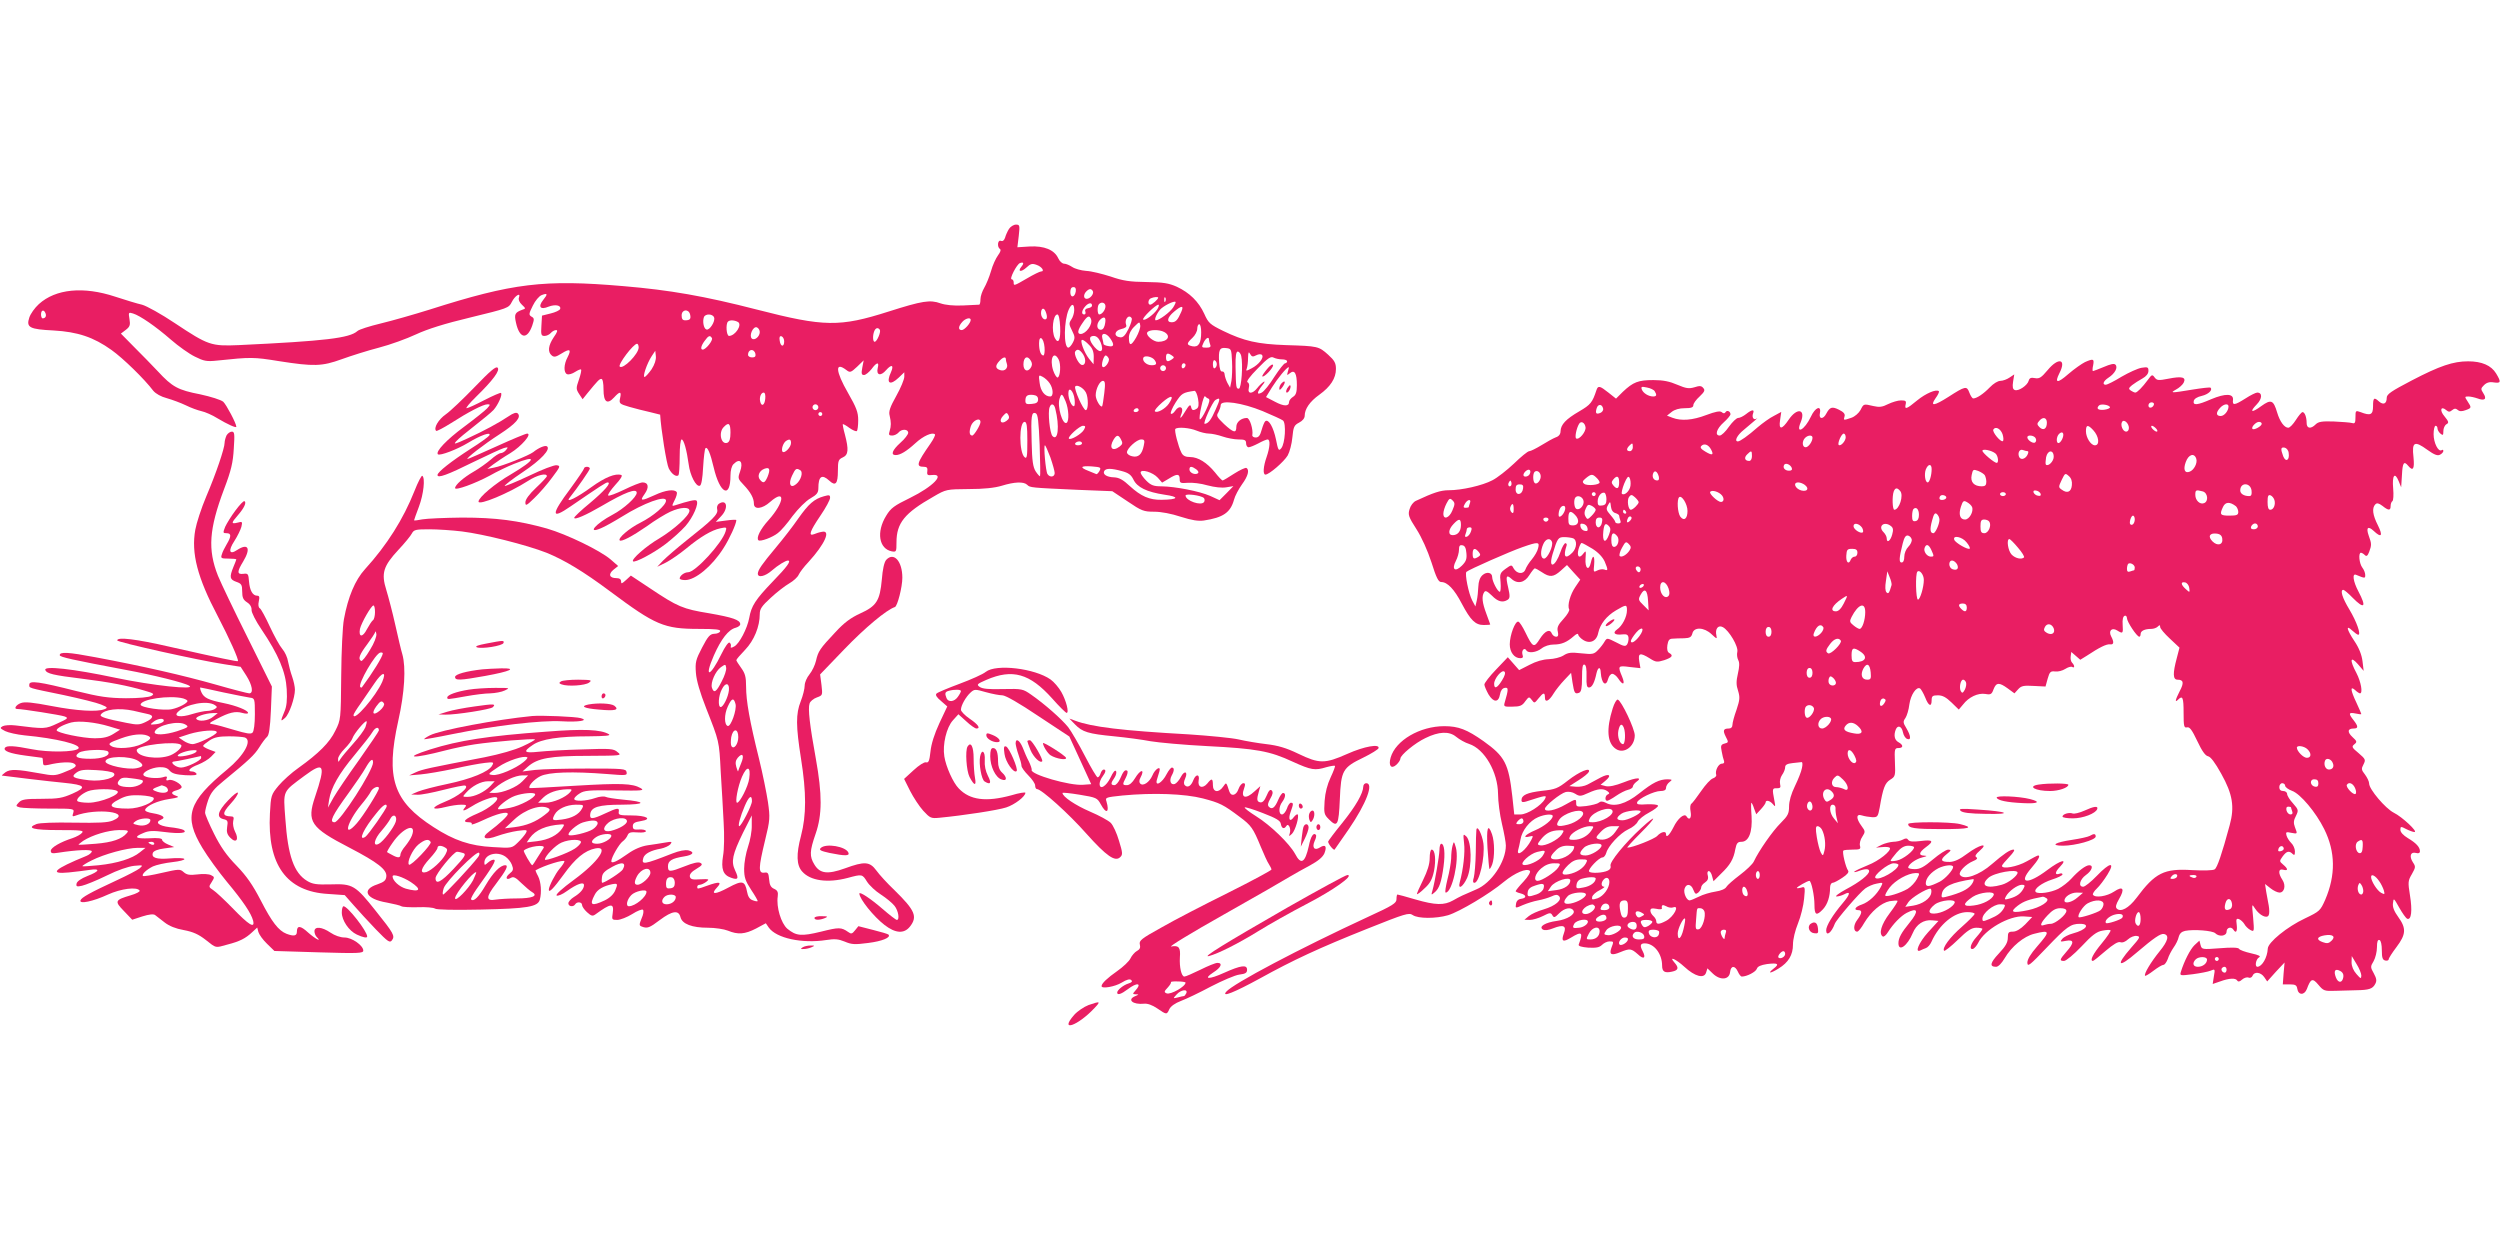 <?xml version="1.0" standalone="no"?>
<!DOCTYPE svg PUBLIC "-//W3C//DTD SVG 20010904//EN"
 "http://www.w3.org/TR/2001/REC-SVG-20010904/DTD/svg10.dtd">
<svg version="1.0" xmlns="http://www.w3.org/2000/svg"
 width="1280pt" height="640pt" viewBox="0 0 1280 640"
 preserveAspectRatio="xMidYMid meet">
<g transform="translate(0,640) scale(0.1,-0.1)"
fill="#e91e63" stroke="none">
<path d="M5166 5228 c-8 -13 -17 -33 -20 -45 -5 -14 -12 -20 -22 -16 -16 6
-20 -32 -4 -42 6 -4 2 -16 -10 -32 -11 -15 -28 -51 -36 -81 -9 -31 -25 -69
-35 -86 -10 -17 -19 -43 -19 -58 0 -16 -3 -28 -7 -28 -5 0 -42 -2 -83 -4 -48
-2 -89 2 -115 11 -53 19 -92 13 -265 -42 -251 -80 -329 -79 -675 10 -268 69
-446 100 -683 120 -407 35 -565 16 -992 -120 -80 -25 -192 -57 -250 -71 -58
-14 -112 -31 -120 -39 -40 -36 -164 -51 -608 -72 -141 -6 -156 -1 -326 112
-70 47 -146 89 -169 95 -23 5 -85 24 -137 41 -163 54 -305 40 -391 -38 -21
-19 -43 -50 -49 -69 -17 -51 2 -60 124 -66 123 -7 205 -34 297 -100 59 -42
168 -148 214 -209 13 -15 39 -30 70 -38 28 -8 71 -24 96 -36 26 -13 62 -26 80
-30 19 -4 56 -20 83 -37 50 -30 96 -51 96 -43 0 17 -51 113 -67 128 -12 10
-63 26 -118 38 -114 22 -143 38 -216 117 -30 31 -84 88 -122 125 l-68 69 25
19 c21 16 24 25 19 55 -6 35 -5 36 18 29 36 -11 116 -66 194 -134 39 -34 94
-73 123 -87 46 -23 60 -26 115 -20 171 18 186 18 315 -3 179 -28 220 -27 322
10 47 17 132 44 190 59 58 15 143 46 190 68 58 27 146 55 280 87 189 46 195
48 210 78 16 33 48 53 37 23 -4 -9 2 -24 15 -36 20 -19 21 -20 2 -26 -38 -14
-42 -23 -32 -67 18 -81 57 -88 83 -14 11 33 11 38 -4 46 -14 9 -14 14 7 56 12
25 32 49 45 54 31 12 33 6 8 -25 -28 -35 -14 -52 28 -34 34 13 65 7 59 -12 -3
-7 -24 -17 -49 -23 l-44 -11 -3 -52 c-3 -46 -1 -52 16 -52 11 0 25 7 32 15 7
8 19 15 27 15 10 0 7 -10 -12 -37 -28 -42 -32 -75 -10 -93 12 -10 21 -8 50 10
43 27 52 22 31 -19 -20 -37 -21 -80 -2 -87 8 -3 26 2 41 12 14 9 28 15 30 12
3 -3 -2 -26 -11 -52 -15 -43 -15 -48 1 -73 l18 -27 24 30 c54 66 62 74 72 74
7 0 11 -22 11 -54 0 -65 19 -79 54 -41 30 33 39 32 31 -3 -6 -28 -4 -30 47
-45 29 -8 77 -21 106 -27 28 -7 52 -13 52 -13 4 -74 33 -254 44 -275 15 -30
39 -46 50 -35 3 4 6 46 6 95 0 50 4 88 10 88 11 0 26 -54 36 -127 7 -57 38
-117 57 -110 8 2 14 36 17 95 3 50 8 93 12 97 10 10 25 -25 42 -98 32 -136 86
-162 86 -42 0 26 6 50 16 59 33 33 51 11 33 -39 -12 -33 -11 -37 18 -67 37
-39 53 -69 53 -97 0 -32 43 -27 83 9 81 71 74 -1 -8 -93 -42 -46 -64 -91 -52
-103 9 -9 73 15 100 37 14 10 48 49 75 87 30 39 68 77 91 90 33 19 41 29 41
52 0 62 18 74 56 39 32 -30 44 -16 44 50 0 52 3 59 25 69 29 13 31 40 11 117
-8 28 -12 52 -11 53 2 2 17 -6 34 -19 17 -12 34 -19 38 -16 4 4 7 29 7 56 0
40 -9 64 -52 139 -65 113 -68 163 -8 117 18 -14 23 -12 54 17 l34 33 -7 -37
c-6 -31 -4 -38 9 -38 8 0 25 14 38 30 26 36 41 39 32 6 -9 -37 15 -44 43 -11
28 32 41 26 25 -10 -27 -58 -6 -72 40 -28 l28 27 0 -23 c0 -13 -18 -57 -41
-98 -32 -57 -40 -80 -34 -101 8 -35 8 -52 0 -79 -6 -19 -4 -23 13 -23 11 0 25
7 32 15 16 20 50 19 50 -1 0 -8 -18 -32 -40 -51 -42 -38 -51 -63 -24 -63 23 0
55 19 101 61 40 37 87 58 100 45 3 -3 -7 -24 -23 -47 -71 -102 -76 -119 -33
-119 15 0 19 -6 17 -22 -3 -20 1 -23 25 -20 68 7 5 -59 -113 -117 -82 -40 -99
-52 -123 -92 -51 -83 -37 -169 29 -182 23 -4 24 -2 24 46 0 99 41 150 189 234
65 38 67 38 181 39 77 0 133 6 169 17 65 20 112 22 130 5 14 -15 20 -15 261
-26 l175 -7 78 -52 c72 -49 83 -53 137 -53 35 0 88 -10 136 -26 57 -18 89 -23
118 -19 99 15 136 41 154 106 5 20 24 55 41 79 31 42 39 74 23 84 -5 3 -33
-10 -63 -29 -29 -19 -56 -35 -59 -35 -4 0 -21 18 -39 41 -42 51 -87 79 -128
79 -23 0 -36 6 -44 22 -16 31 -38 116 -31 122 11 11 73 6 109 -9 19 -8 48 -15
63 -15 15 0 47 -7 70 -15 23 -8 60 -15 81 -15 32 0 39 -3 39 -20 0 -11 6 -20
13 -20 7 0 29 9 50 20 20 11 41 20 47 20 15 0 12 -41 -5 -90 -17 -48 -20 -90
-6 -90 19 0 95 66 114 98 10 18 21 59 24 93 5 53 9 62 34 75 18 9 29 23 29 35
0 35 26 73 75 108 57 41 85 84 85 132 0 30 -7 43 -40 73 -48 43 -52 44 -215
49 -147 5 -216 21 -323 73 -67 33 -75 40 -96 87 -29 63 -75 108 -141 139 -41
18 -69 23 -155 24 -85 1 -120 6 -183 28 -44 14 -100 28 -126 29 -26 2 -58 11
-71 20 -14 9 -32 17 -42 17 -9 0 -23 12 -30 28 -20 43 -72 64 -146 60 l-63 -4
7 58 c6 54 5 58 -14 58 -12 0 -28 -10 -36 -22z m64 -193 c-22 -26 -2 -30 25
-5 21 20 30 22 52 14 27 -9 44 -34 23 -34 -6 0 -39 -16 -71 -35 -69 -40 -69
-40 -69 -20 0 8 -5 15 -10 15 -14 0 26 77 42 83 19 7 22 -1 8 -18z m278 -127
c-5 -32 -28 -35 -28 -4 0 17 5 26 16 26 10 0 14 -7 12 -22z m87 2 c8 -13 -13
-40 -31 -40 -17 0 -18 22 -2 38 15 15 25 15 33 2z m335 -34 c0 -8 -31 -36 -41
-36 -14 0 -11 28 4 33 16 7 37 8 37 3z m37 -18 c-3 -8 -6 -5 -6 6 -1 11 2 17
5 13 3 -3 4 -12 1 -19z m39 -33 c-16 -24 -71 -65 -88 -65 -10 0 2 31 21 54 16
19 73 48 80 40 2 -2 -4 -15 -13 -29z m-415 10 c0 -6 -9 -11 -20 -13 -13 -2
-18 -9 -14 -18 3 -8 0 -14 -6 -14 -16 0 -13 21 6 42 17 19 35 20 34 3z m69 -3
c0 -19 -18 -42 -32 -42 -10 0 -11 44 -1 53 13 14 33 7 33 -11z m-160 -20 c0
-15 -7 -37 -15 -48 -13 -19 -12 -25 4 -57 15 -30 16 -38 4 -61 -7 -14 -18 -26
-23 -26 -25 0 -23 139 2 195 15 33 28 32 28 -3z m425 4 c-19 -28 -64 -60 -72
-52 -7 7 64 76 78 76 5 0 2 -11 -6 -24z m123 -13 c-18 -41 -28 -53 -49 -53
-28 0 -23 25 12 54 39 33 52 33 37 -1z m-694 1 c11 -28 7 -44 -9 -38 -8 4 -15
17 -15 30 0 27 15 32 24 8z m-5121 -8 c6 -15 -1 -26 -15 -26 -4 0 -8 9 -8 20
0 23 15 27 23 6z m3300 -5 c6 -24 0 -31 -25 -31 -13 0 -18 7 -18 25 0 31 35
35 43 6z m123 -16 c8 -19 -23 -68 -39 -62 -14 4 -21 41 -13 63 7 19 45 18 52
-1z m1772 -49 c3 -66 -9 -91 -27 -57 -19 35 -10 121 13 121 7 0 12 -25 14 -64z
m158 40 c10 -26 -25 -75 -53 -76 -19 0 -16 20 10 57 24 36 35 41 43 19z m70
-32 c-5 -17 -12 -24 -24 -22 -21 5 -17 38 6 56 20 15 27 3 18 -34z m138 37 c4
-5 -4 -30 -16 -55 -17 -34 -28 -45 -43 -43 -34 4 -30 34 5 42 21 5 30 11 26
21 -11 28 14 58 28 35z m-824 -9 c0 -16 -32 -52 -46 -52 -19 0 -18 19 3 42 16
18 43 25 43 10z m-1191 -11 c22 -14 -14 -70 -46 -71 -14 0 -18 61 -6 73 9 10
35 8 52 -2z m2038 -79 c-26 -45 -37 -45 -37 0 0 18 10 39 28 56 26 26 27 26
30 6 2 -11 -8 -39 -21 -62z m333 27 c0 -56 -13 -78 -45 -72 -31 7 -31 14 0 43
14 13 25 34 25 47 0 13 5 23 10 23 6 0 10 -18 10 -41z m-2260 1 c0 -24 -28
-46 -41 -33 -15 15 7 64 26 57 8 -3 15 -14 15 -24z m615 11 c6 -11 -15 -61
-27 -61 -9 0 -11 31 -2 54 7 18 20 21 29 7z m1456 -11 c36 -20 18 -50 -31 -50
-25 0 -65 34 -56 48 9 15 61 16 87 2z m-277 -32 c23 -33 20 -46 -9 -40 -14 2
-25 7 -25 11 0 3 -3 16 -6 29 -8 30 19 30 40 0z m-2039 1 c7 -11 -31 -59 -47
-59 -13 0 -9 20 10 45 19 27 28 30 37 14z m370 -17 c0 -31 -19 -28 -23 4 -3
18 0 25 10 22 7 -3 13 -14 13 -26z m1620 -4 c19 -47 1 -62 -31 -25 -29 34 -31
57 -4 57 14 0 26 -11 35 -32z m-287 -26 c2 -23 -1 -42 -6 -42 -13 0 -22 25
-22 62 0 46 24 29 28 -20z m842 39 c0 -5 3 -16 6 -25 5 -12 0 -16 -20 -16 -24
0 -25 2 -14 25 11 24 28 34 28 16z m-615 -26 c18 -17 25 -35 25 -62 l-1 -38
-23 28 c-26 33 -49 97 -35 97 6 0 21 -11 34 -25z m-2305 -14 c0 -33 -80 -114
-97 -98 -10 11 70 117 89 117 4 0 8 -9 8 -19z m3038 -71 c2 -36 0 -81 -3 -100
l-7 -35 -14 25 c-7 14 -13 33 -14 43 0 9 -6 16 -12 15 -9 -2 -14 13 -16 46 -4
65 2 78 35 74 27 -3 28 -5 31 -68z m-2440 37 c2 -12 -3 -17 -17 -17 -12 0 -21
6 -21 13 0 31 32 34 38 4z m1678 -2 c17 -27 12 -59 -9 -53 -16 6 -40 55 -32
68 10 16 24 11 41 -15z m-2210 -76 c-15 -21 -31 -39 -36 -39 -11 0 12 69 37
107 l18 27 3 -28 c2 -17 -6 -42 -22 -67z m3019 69 c10 -44 1 -168 -12 -168
-14 0 -15 3 -17 112 -1 56 3 78 11 78 7 0 15 -10 18 -22z m77 3 c11 6 24 7 29
2 13 -13 -16 -50 -53 -69 -29 -15 -30 -15 -24 1 3 9 6 33 6 53 1 30 3 34 11
19 8 -14 14 -15 31 -6z m-432 -1 c13 -9 13 -11 0 -20 -22 -15 -30 -12 -30 10
0 22 8 25 30 10z m-580 -20 c13 -24 9 -89 -5 -93 -5 -1 -16 16 -23 37 -19 60
3 103 28 56z m257 4 c6 -16 -22 -53 -32 -42 -9 8 6 58 16 58 5 0 12 -7 16 -16z
m235 -8 c13 -19 9 -26 -16 -26 -27 0 -51 24 -41 40 8 12 46 3 57 -14z m652 4
c14 0 26 -4 26 -10 0 -5 -5 -10 -10 -10 -6 0 -30 -31 -55 -69 -24 -39 -53 -75
-65 -81 -26 -14 -26 0 2 36 13 15 16 24 8 19 -8 -5 -23 -19 -33 -32 -25 -32
-51 -31 -43 1 4 15 1 26 -7 29 -7 3 13 31 52 70 52 54 68 64 82 56 10 -5 29
-9 43 -9z m-1414 1 c0 -5 2 -15 5 -23 8 -22 -10 -41 -34 -33 -25 8 -27 22 -4
47 17 19 33 24 33 9z m129 -10 c7 -13 6 -23 -3 -36 -16 -22 -36 -12 -36 19 0
39 22 49 39 17z m951 -16 c0 -8 -4 -17 -10 -20 -6 -4 -10 5 -10 20 0 15 4 24
10 20 6 -3 10 -12 10 -20z m-160 -4 c0 -6 -4 -13 -10 -16 -5 -3 -10 1 -10 9 0
9 5 16 10 16 6 0 10 -4 10 -9z m-100 -16 c0 -8 -7 -15 -15 -15 -8 0 -15 7 -15
15 0 8 7 15 15 15 8 0 15 -7 15 -15z m624 -17 c-6 -21 -5 -21 10 -9 24 20 36
0 36 -61 0 -37 -5 -51 -20 -60 -11 -7 -20 -19 -20 -26 0 -24 -27 -23 -72 1
l-46 24 30 49 c28 45 76 104 86 104 2 0 0 -10 -4 -22z m-1220 -60 c19 -27 21
-68 3 -68 -27 0 -49 27 -54 69 -6 42 -5 43 15 32 12 -6 28 -21 36 -33z m280
-50 c-4 -35 -9 -65 -11 -68 -8 -9 -33 33 -33 56 0 33 21 74 37 74 11 0 13 -13
7 -62z m-94 2 c13 -25 13 -90 -1 -90 -13 0 -61 108 -54 121 8 12 42 -6 55 -31z
m-58 -35 c2 -19 1 -35 -4 -35 -12 0 -28 37 -28 66 0 39 27 13 32 -31z m632 3
c5 -29 3 -44 -6 -50 -19 -12 -26 -10 -30 10 -3 13 -10 8 -27 -20 -26 -44 -35
-49 -21 -14 12 33 -13 43 -33 13 -8 -12 -18 -19 -22 -15 -4 4 7 30 24 57 31
48 37 51 97 60 6 0 14 -18 18 -41z m-2216 0 c-3 -34 -20 -42 -26 -13 -5 22 5
45 18 45 7 0 10 -14 8 -32z m1397 -3 c0 -15 -8 -21 -32 -23 -27 -3 -33 0 -33
16 0 26 10 33 40 30 17 -2 25 -9 25 -23z m141 -10 c16 -39 19 -101 5 -110 -21
-12 -49 85 -36 124 9 29 14 27 31 -14z m529 -11 c-18 -27 -61 -51 -72 -40 -4
4 13 24 37 45 47 41 64 38 35 -5z m202 25 c9 -3 6 -19 -12 -58 -14 -30 -28
-51 -32 -48 -3 4 0 33 8 66 7 34 16 57 19 52 3 -4 11 -10 17 -12z m37 -56
c-23 -53 -38 -72 -56 -73 -11 0 40 113 55 122 26 16 26 6 1 -49z m241 -8 c50
-21 96 -42 104 -48 17 -14 11 -118 -9 -142 -13 -16 -16 -11 -27 45 -13 62 -37
105 -54 94 -5 -3 -13 -23 -19 -44 -8 -30 -16 -40 -31 -40 -11 0 -19 6 -17 13
5 28 -13 87 -28 87 -29 0 -54 -21 -54 -45 0 -35 -14 -31 -63 14 -37 36 -41 42
-29 60 6 12 12 28 12 37 0 28 110 12 215 -31z m-2275 20 c0 -8 -7 -15 -15 -15
-8 0 -15 7 -15 15 0 8 7 15 15 15 8 0 15 -7 15 -15z m1213 -7 c23 -91 14 -169
-14 -141 -14 14 -25 123 -15 148 8 22 23 18 29 -7z m427 -8 c0 -5 -7 -10 -16
-10 -8 0 -12 5 -9 10 3 6 10 10 16 10 5 0 9 -4 9 -10z m-1620 -20 c0 -5 -4
-10 -10 -10 -5 0 -10 5 -10 10 0 6 5 10 10 10 6 0 10 -4 10 -10z m943 -35
c-27 -20 -41 0 -18 25 17 19 20 19 28 5 6 -12 4 -20 -10 -30z m170 -123 c3
-86 4 -158 2 -160 -2 -2 -12 9 -22 24 -14 22 -19 53 -21 152 -4 132 -1 155 21
146 11 -4 15 -41 20 -162z m-303 117 c0 -15 -33 -69 -42 -69 -15 0 -17 19 -7
49 11 30 49 46 49 20z m240 -95 c0 -81 -2 -95 -14 -85 -29 24 -29 181 0 181
11 0 14 -22 14 -96z m-1520 41 c0 -33 -5 -47 -16 -52 -32 -12 -47 53 -18 81
25 26 34 19 34 -29z m1810 15 c-11 -21 -68 -55 -77 -46 -9 8 54 66 72 66 13 0
14 -4 5 -20z m190 -51 c9 -17 8 -23 -7 -35 -38 -29 -57 -7 -31 36 16 25 25 25
38 -1z m-1690 -17 c0 -23 -35 -57 -44 -44 -7 12 4 44 18 54 18 12 26 9 26 -10z
m1806 -14 c-9 -45 -28 -62 -60 -54 -14 3 -26 12 -26 20 0 20 50 66 73 66 17 0
19 -5 13 -32z m-316 12 c0 -5 -9 -10 -21 -10 -11 0 -17 5 -14 10 3 6 13 10 21
10 8 0 14 -4 14 -10z m-162 -72 c12 -35 22 -71 22 -80 0 -21 -25 -24 -37 -5
-9 14 -21 147 -13 147 3 0 15 -28 28 -62z m251 -70 c-6 -10 -13 -18 -17 -15
-4 2 -22 9 -39 16 -47 18 -41 27 17 23 46 -4 49 -5 39 -24z m-1699 -29 c-14
-32 -22 -36 -39 -15 -15 18 -4 46 23 56 27 10 31 -3 16 -41z m2195 38 c11 -9
14 -16 7 -21 -15 -9 -42 4 -42 20 0 18 11 18 35 1z m-2027 -5 c15 -10 3 -51
-22 -71 -29 -24 -41 1 -21 43 18 38 22 41 43 28z m1646 -4 c34 -9 47 -19 59
-43 19 -40 68 -64 160 -78 79 -11 71 -25 -16 -26 -62 -1 -105 18 -162 70 -35
33 -56 44 -81 45 -38 1 -60 16 -50 33 9 14 35 14 90 -1z m184 -34 l22 -25 34
20 c43 27 56 26 56 -2 0 -20 4 -22 41 -19 22 2 68 -3 101 -13 38 -10 74 -14
97 -10 l36 6 -35 -36 -36 -36 -48 22 c-55 24 -178 48 -249 49 -40 0 -54 5 -78
29 -16 16 -29 35 -29 41 0 21 63 2 88 -26z m236 -104 c4 -4 5 -14 1 -20 -14
-22 -95 6 -95 33 0 11 80 1 94 -13z"/>
<path d="M6487 4510 c-15 -18 -26 -34 -24 -37 8 -8 59 46 55 58 -2 7 -16 -2
-31 -21z"/>
<path d="M6562 4438 c-7 -7 -12 -19 -12 -27 0 -11 5 -8 16 7 18 25 15 39 -4
20z"/>
<path d="M6590 4411 c-6 -12 -7 -21 -1 -21 10 0 24 30 17 37 -2 3 -9 -5 -16
-16z"/>
<path d="M10675 4546 c-16 -8 -55 -35 -85 -61 -56 -49 -72 -48 -46 4 38 73 -4
84 -61 15 -32 -38 -42 -44 -64 -40 -20 4 -28 1 -32 -13 -6 -24 -52 -55 -71
-48 -11 4 -13 16 -9 43 l6 37 -24 -16 c-13 -9 -34 -17 -47 -17 -13 0 -36 -14
-55 -34 -31 -32 -66 -56 -84 -56 -5 0 -14 14 -20 30 -13 35 -20 34 -107 -22
-74 -47 -96 -50 -66 -7 12 16 20 33 17 36 -13 12 -67 -11 -111 -47 -54 -45
-66 -49 -59 -20 4 17 0 20 -24 20 -16 0 -45 -9 -66 -19 -29 -15 -45 -17 -75
-10 -51 12 -50 12 -66 -20 -9 -16 -29 -34 -47 -40 -41 -14 -41 -14 -35 7 4 12
-4 22 -28 34 -36 18 -47 14 -65 -19 -16 -32 -40 -30 -33 2 8 42 -24 30 -46
-18 -33 -70 -80 -94 -52 -28 27 67 -19 76 -62 12 -35 -52 -52 -53 -44 -2 l6
42 -37 -20 c-21 -10 -58 -37 -83 -58 -51 -45 -91 -73 -102 -73 -20 0 -4 32 30
59 52 43 80 68 66 58 -15 -10 -26 6 -18 27 8 21 -6 20 -36 -4 -14 -11 -32 -20
-41 -20 -8 0 -29 -20 -47 -45 -17 -25 -38 -45 -47 -45 -27 0 -16 35 20 67 19
17 35 36 35 42 0 15 -18 23 -25 11 -5 -8 -11 -8 -20 0 -9 7 -31 3 -79 -15 -71
-27 -128 -31 -173 -14 l-28 11 24 19 c15 12 39 19 67 19 33 0 44 4 44 16 0 8
14 28 32 44 25 24 29 32 19 43 -9 12 -19 13 -46 4 -28 -8 -42 -6 -87 13 -39
17 -72 24 -123 24 -77 0 -103 -10 -156 -60 l-35 -35 -39 31 c-44 35 -53 37
-61 13 -21 -64 -30 -75 -88 -109 -69 -40 -95 -68 -96 -102 0 -14 -8 -26 -24
-31 -13 -5 -46 -23 -73 -40 -28 -17 -56 -31 -63 -31 -8 0 -43 -29 -79 -64 -36
-34 -86 -73 -110 -85 -51 -27 -157 -51 -223 -51 -42 0 -78 -12 -168 -54 -14
-6 -28 -25 -33 -43 -9 -28 -5 -40 35 -102 27 -42 57 -109 77 -170 25 -80 36
-101 50 -101 32 0 67 -37 105 -110 46 -87 70 -110 113 -110 18 0 33 1 33 3 0
1 -9 26 -20 55 -21 56 -25 89 -11 110 6 10 15 6 39 -17 31 -32 56 -38 81 -22
12 8 13 18 3 62 -14 59 -10 69 16 46 31 -29 68 -21 92 18 12 19 25 35 28 35 4
0 21 -9 37 -20 40 -27 59 -25 96 8 l32 29 34 -38 34 -37 -25 -37 c-27 -39 -42
-96 -32 -114 4 -6 -9 -28 -29 -50 -29 -31 -34 -45 -29 -65 4 -19 2 -26 -9 -26
-8 0 -17 7 -21 15 -10 27 -35 16 -62 -26 -30 -48 -36 -45 -74 33 -14 29 -30
54 -36 55 -16 5 -44 -69 -44 -116 0 -40 23 -71 54 -71 13 0 16 5 11 19 -6 21
10 38 20 21 10 -16 51 -11 78 10 15 12 40 20 62 20 40 0 68 12 103 43 12 11
22 15 22 9 0 -6 11 -19 25 -28 35 -23 70 -7 78 36 10 45 42 86 91 115 53 31
56 31 56 0 0 -33 -24 -80 -51 -98 -25 -18 -11 -30 29 -25 21 2 28 -2 30 -17 1
-11 -2 -26 -7 -34 -8 -12 -17 -11 -56 10 -46 23 -47 24 -59 5 -6 -11 -21 -31
-34 -44 -21 -22 -28 -23 -86 -17 -52 6 -68 4 -91 -11 -16 -10 -48 -18 -75 -19
-30 -1 -65 -11 -99 -29 l-53 -27 -29 33 -29 33 -60 -63 c-33 -34 -60 -69 -60
-77 0 -7 10 -30 21 -50 26 -43 52 -43 59 0 3 19 12 31 24 33 20 4 20 -7 0 -75
-6 -21 -3 -22 40 -21 38 0 50 5 65 27 19 25 20 25 34 7 13 -18 14 -17 34 8 25
31 33 33 33 5 0 -29 21 -19 45 21 11 18 36 49 55 69 l34 36 7 -48 c9 -56 12
-62 34 -54 11 5 15 23 15 78 0 52 3 70 13 66 8 -3 11 -23 10 -61 -1 -43 1 -56
13 -56 15 0 28 25 38 73 8 34 21 35 22 2 4 -56 27 -74 38 -30 4 14 13 25 21
25 8 0 22 -11 31 -25 24 -37 36 -30 19 11 -23 55 -21 57 39 49 l55 -6 -6 35
c-7 43 4 46 54 15 31 -20 38 -20 74 -9 41 14 48 24 25 37 -9 5 -12 19 -9 40 4
25 10 33 27 33 11 1 38 2 58 2 30 1 38 6 43 25 8 34 60 32 98 -4 27 -25 29
-26 25 -7 -8 34 9 56 33 43 32 -17 81 -100 74 -127 -3 -12 -1 -31 5 -42 7 -13
6 -34 -2 -69 -9 -39 -9 -59 1 -88 10 -33 9 -46 -8 -97 -12 -33 -21 -67 -21
-78 0 -11 -7 -18 -18 -18 -29 0 -32 -10 -16 -42 15 -28 14 -30 -6 -35 -19 -5
-21 -11 -15 -40 3 -19 9 -41 12 -49 3 -9 -1 -14 -11 -14 -18 0 -36 -37 -29
-57 2 -6 -5 -14 -16 -18 -12 -3 -39 -33 -61 -65 -22 -32 -45 -62 -50 -65 -6
-4 -8 -21 -4 -41 6 -33 -7 -47 -21 -24 -11 18 -45 -10 -67 -56 -21 -41 -38
-57 -38 -34 0 17 -26 11 -45 -10 -15 -16 -127 -60 -153 -60 -4 0 27 34 68 75
84 84 86 101 4 26 -84 -77 -165 -176 -158 -194 3 -9 -2 -19 -13 -24 -25 -13
-90 -16 -97 -5 -7 11 51 72 69 72 7 0 15 10 19 23 9 35 70 101 113 121 21 9
43 27 48 39 6 12 32 33 59 47 26 14 47 30 45 35 -2 6 -27 8 -57 7 -42 -3 -53
-1 -50 10 6 19 87 58 120 58 19 0 28 5 28 16 0 9 8 23 18 30 15 12 15 13 -10
14 -42 0 -76 -17 -145 -72 -69 -55 -129 -72 -172 -48 -16 8 -26 8 -36 0 -7 -6
-36 -13 -64 -17 -48 -5 -51 -4 -51 16 0 22 -1 22 -54 -8 -51 -30 -106 -41
-106 -22 0 15 79 79 107 86 15 3 34 0 48 -9 22 -14 28 -14 67 4 48 22 76 25
98 9 11 -8 12 -12 3 -16 -15 -5 -18 -33 -4 -33 4 0 25 11 45 25 20 14 48 28
61 31 14 3 25 11 25 16 0 6 8 17 17 24 36 25 3 25 -62 -1 -46 -18 -76 -24 -94
-20 l-26 7 23 19 c37 30 22 42 -23 18 -22 -12 -52 -28 -67 -36 -15 -8 -42 -13
-60 -11 l-33 3 47 30 c26 16 50 36 53 43 10 26 -48 2 -107 -44 -52 -41 -65
-46 -133 -53 -76 -9 -105 -22 -105 -48 0 -10 6 -12 23 -7 105 34 108 34 97 13
-18 -33 -90 -79 -125 -79 l-32 0 -10 93 c-19 168 -38 204 -147 282 -85 60
-129 77 -201 77 -125 0 -250 -73 -275 -161 -12 -42 3 -60 29 -37 12 11 21 25
21 32 0 18 75 80 128 105 69 34 122 36 157 7 17 -14 47 -31 67 -37 79 -26 147
-144 148 -256 0 -38 9 -107 20 -153 11 -46 20 -96 20 -111 0 -83 -74 -193
-152 -225 -68 -29 -81 -35 -118 -56 -46 -26 -90 -25 -194 5 -47 14 -88 25 -91
25 -3 0 -5 -11 -5 -24 0 -20 -18 -32 -147 -91 -348 -161 -691 -342 -725 -383
-25 -30 42 -3 172 68 172 95 303 156 551 255 195 78 213 83 232 70 27 -19 119
-19 181 -1 59 18 212 109 286 171 56 46 117 72 133 56 5 -5 -8 -28 -32 -54
-23 -24 -41 -47 -41 -50 0 -2 11 -8 25 -11 31 -8 33 -24 3 -28 -15 -2 -24 -11
-26 -26 -4 -23 -3 -23 35 -6 21 9 56 20 78 24 22 4 52 13 68 20 21 10 30 11
39 2 19 -19 -18 -50 -78 -68 -29 -8 -64 -24 -76 -34 l-23 -19 28 -1 c15 0 45
9 67 20 35 18 40 18 48 4 8 -14 12 -13 35 10 27 27 61 34 73 14 12 -18 -32
-46 -85 -53 -59 -8 -94 -29 -72 -44 10 -6 28 -4 53 6 53 21 70 13 55 -26 -15
-41 -5 -47 36 -22 57 35 64 28 40 -35 -3 -8 14 -13 49 -16 40 -2 57 1 70 14
10 10 27 18 38 18 23 0 23 0 10 -34 -12 -34 1 -40 46 -21 49 20 56 19 90 -11
29 -28 43 -20 25 15 -16 29 -13 41 10 41 48 0 89 -53 89 -114 0 -31 13 -39 50
-31 34 7 37 20 13 47 -31 35 7 18 51 -22 54 -50 101 -62 111 -30 l7 22 28 -27
c38 -36 84 -32 88 8 4 34 25 35 40 2 6 -14 15 -25 20 -25 26 0 72 24 77 40 4
12 20 19 52 24 56 7 66 1 33 -24 -33 -26 -16 -25 26 1 51 31 74 70 74 123 0
27 11 72 26 109 14 34 28 91 31 126 6 61 5 63 -16 56 -11 -3 -21 -4 -21 -1 0
5 54 36 64 36 10 0 26 -76 26 -122 0 -54 10 -59 44 -23 23 25 36 65 36 111 0
13 6 24 13 24 7 0 29 12 50 26 26 17 35 29 29 37 -12 16 -31 95 -24 102 3 3
24 5 48 5 37 0 42 2 37 20 -3 11 2 32 12 46 16 25 16 28 -4 55 -29 39 -28 64
2 54 12 -4 36 -8 52 -9 28 -1 30 2 39 49 17 101 27 126 54 143 26 16 27 20 24
90 -3 67 -1 72 18 72 26 0 26 16 0 30 -20 11 -25 35 -14 64 10 26 31 18 37
-13 3 -16 13 -31 21 -34 22 -9 20 15 -3 54 -18 29 -18 35 -5 53 7 11 17 42 20
70 7 49 36 92 55 81 5 -4 17 -24 26 -46 17 -44 33 -51 33 -14 0 21 5 25 32 25
24 0 42 -10 70 -37 l37 -36 22 26 c29 38 76 60 114 54 27 -5 33 -2 42 24 14
36 29 36 73 4 l34 -25 19 21 c16 18 29 20 80 17 l60 -3 11 40 c10 35 15 40 38
37 15 -2 38 4 52 13 14 9 30 14 36 10 13 -8 13 8 -1 22 -6 6 -9 21 -7 33 l3
22 23 -20 23 -20 34 21 c65 43 100 60 118 58 20 -3 22 11 6 41 -15 29 4 47 31
30 29 -18 31 -16 28 29 -2 27 2 43 10 46 6 3 12 -3 12 -12 0 -18 50 -94 63
-95 4 0 7 6 7 14 0 16 21 26 54 26 12 0 27 5 34 12 9 9 12 9 12 -2 0 -8 22
-34 50 -60 l49 -46 -14 -54 c-21 -78 -20 -110 4 -110 31 0 34 -16 11 -59 -23
-45 -26 -61 -8 -43 23 23 28 11 28 -67 0 -70 2 -79 18 -75 13 3 25 -13 52 -70
24 -51 41 -75 55 -78 13 -2 36 -32 68 -90 58 -104 69 -168 43 -263 -40 -148
-64 -218 -77 -226 -8 -6 -56 -7 -115 -4 -144 9 -189 -13 -285 -142 -40 -53
-81 -75 -101 -55 -8 8 -4 22 11 48 32 54 21 70 -25 39 -36 -24 -97 -34 -108
-16 -3 4 6 19 20 32 14 13 38 45 54 71 42 68 13 64 -55 -7 -29 -30 -60 -55
-69 -55 -27 0 -18 37 14 60 31 22 40 50 17 50 -18 0 -56 -29 -91 -68 -16 -18
-47 -42 -68 -53 -38 -19 -102 -28 -115 -16 -13 14 31 47 84 64 29 9 53 21 53
26 0 5 -6 7 -14 4 -27 -10 -26 7 1 35 43 45 4 35 -64 -16 -102 -77 -153 -72
-83 9 36 42 49 65 35 65 -3 0 -29 -13 -58 -30 -49 -28 -127 -42 -127 -23 0 4
17 24 37 45 23 24 31 38 22 38 -18 0 -50 -22 -109 -73 -67 -59 -147 -86 -165
-56 -9 14 29 54 67 70 20 8 25 14 17 20 -9 5 -4 15 17 33 50 44 -1 32 -64 -15
-37 -28 -65 -41 -88 -42 -47 -1 -53 10 -19 38 26 21 27 24 10 25 -11 0 -46
-23 -78 -50 -46 -39 -66 -50 -93 -50 -19 0 -34 4 -34 8 0 16 39 44 72 52 24 6
27 8 11 9 -31 1 -29 16 7 43 44 32 37 40 -26 32 -40 -5 -58 -3 -64 6 -6 9 -13
9 -28 1 -11 -6 -33 -11 -49 -11 -15 -1 -41 -7 -58 -15 l-30 -15 33 3 c18 2 35
0 38 -4 9 -15 -56 -67 -113 -89 -32 -13 -62 -27 -68 -32 -5 -5 3 -4 18 1 36
14 57 14 57 1 0 -18 -48 -56 -118 -93 -37 -20 -59 -37 -49 -37 10 0 27 5 39
11 35 19 32 1 -8 -46 -50 -59 -84 -115 -84 -138 0 -33 27 -13 44 33 8 22 127
160 156 181 14 10 40 22 59 25 33 7 33 6 21 -17 -21 -40 -62 -78 -97 -90 -34
-11 -45 -29 -18 -29 21 0 19 -16 -6 -50 -21 -27 -20 -60 0 -60 6 0 22 20 36
45 35 58 86 102 130 111 20 3 38 4 40 2 3 -3 -15 -31 -40 -64 -43 -57 -57
-105 -35 -119 5 -3 17 7 26 22 27 43 66 83 96 99 58 30 64 10 15 -50 -42 -51
-57 -79 -57 -105 0 -47 46 -14 73 51 19 46 56 70 99 66 l33 -3 -53 -58 c-47
-52 -71 -108 -39 -93 6 3 19 9 28 12 9 3 22 18 28 32 40 89 116 152 184 152
21 0 37 -4 37 -9 0 -5 -29 -34 -65 -66 -62 -54 -103 -110 -91 -123 3 -3 35 22
70 56 50 49 71 62 95 62 17 0 31 -3 31 -6 0 -4 -13 -22 -30 -41 -31 -34 -40
-68 -17 -61 6 3 18 16 25 30 32 68 160 141 234 136 l43 -3 -36 -38 c-24 -24
-46 -37 -63 -37 -22 0 -26 -4 -26 -31 0 -24 -11 -44 -46 -81 -45 -48 -49 -68
-14 -68 11 0 28 17 44 44 35 60 98 112 151 125 82 21 84 14 15 -65 -33 -38
-50 -66 -50 -83 1 -23 12 -14 98 76 104 109 124 123 171 123 56 0 33 -31 -35
-49 -23 -6 -48 -19 -55 -28 -13 -15 -11 -16 19 -10 42 8 43 -10 2 -56 -35 -40
-37 -47 -12 -47 10 0 50 33 89 74 54 58 78 76 107 81 20 4 39 5 42 2 3 -3 -17
-33 -45 -67 -45 -54 -63 -90 -45 -90 3 0 32 23 64 51 41 35 65 49 76 45 11 -4
26 2 40 15 12 11 32 19 44 17 20 -3 18 -8 -29 -61 -81 -93 -66 -106 29 -24 88
75 122 98 139 95 29 -6 22 -35 -22 -89 -44 -54 -82 -117 -74 -125 2 -2 21 9
43 26 21 16 44 30 51 30 6 0 16 14 22 30 5 17 19 43 30 59 11 15 23 39 26 54
5 18 15 27 33 31 45 9 141 1 154 -12 20 -20 58 -15 58 8 0 21 24 28 35 10 13
-21 21 -9 17 25 -4 29 -2 34 12 29 9 -4 21 -15 27 -25 5 -10 19 -24 30 -30 21
-11 21 -10 15 63 -7 72 -7 73 10 46 23 -35 62 -54 70 -33 4 8 3 30 0 48 -3 17
-9 50 -13 71 l-6 40 28 -22 c15 -12 36 -22 46 -22 25 0 34 36 15 65 -23 35
-21 59 4 52 26 -7 26 4 0 26 -20 17 -20 18 -3 42 20 27 33 31 51 13 9 -9 12
-6 12 13 0 14 -9 34 -19 43 -10 10 -21 27 -24 38 -5 18 -2 20 24 14 33 -6 33
-7 19 29 -8 21 -7 35 5 57 14 29 14 32 -15 65 -17 18 -30 40 -30 48 0 8 -9 15
-20 15 -13 0 -20 7 -20 20 0 11 7 20 15 20 8 0 15 -6 15 -13 0 -7 16 -19 35
-26 43 -15 123 -111 165 -196 58 -117 59 -236 5 -362 -25 -56 -28 -59 -103
-95 -92 -43 -190 -123 -191 -155 -2 -45 -29 -92 -53 -93 -15 0 -8 39 8 48 11
6 1 12 -40 21 -31 7 -59 17 -62 23 -4 7 -38 8 -99 3 -90 -7 -92 -6 -98 16 l-6
23 -25 -23 c-22 -21 -53 -82 -70 -137 -6 -20 -4 -20 61 -12 38 5 79 13 91 18
23 10 24 9 17 -29 l-6 -39 38 13 c46 17 80 19 88 4 5 -7 13 -5 25 6 9 8 24 13
32 10 9 -4 18 1 21 9 9 23 42 19 60 -7 l15 -22 44 49 45 48 -5 -56 -4 -56 35
0 c29 0 36 -4 39 -22 5 -34 36 -35 49 -2 20 54 29 58 59 22 26 -31 31 -33 86
-31 33 1 82 2 109 3 64 1 83 7 96 32 9 16 7 28 -7 54 -18 32 -18 35 -1 63 9
16 17 48 17 71 0 29 4 40 13 37 7 -2 12 -23 12 -53 0 -38 4 -49 18 -52 9 -2
17 1 17 6 0 6 18 34 40 63 49 65 51 96 9 154 -21 29 -30 51 -27 71 3 28 4 27
32 -23 16 -28 34 -54 41 -57 21 -8 27 41 14 120 -11 68 -10 75 10 109 19 34
20 38 5 60 -20 31 -12 55 15 48 14 -4 21 -1 21 9 0 21 -20 42 -62 67 -23 14
-38 30 -38 42 0 18 2 19 30 4 16 -8 35 -15 42 -15 20 0 -63 78 -106 99 -43 22
-126 120 -126 149 0 11 -10 31 -21 46 -19 24 -20 30 -8 52 12 24 11 27 -25 58
-34 28 -37 33 -22 45 15 12 14 16 -9 37 -28 26 -26 44 6 44 24 0 24 11 -1 43
-27 34 -25 41 10 34 17 -4 30 -5 30 -3 0 2 -11 28 -25 58 -31 65 -33 88 -7 65
10 -10 22 -17 25 -17 16 0 5 60 -18 104 -36 67 -32 90 7 46 l30 -35 -6 50 c-4
32 -18 68 -41 102 -40 60 -46 87 -12 55 13 -12 27 -22 31 -22 16 0 -8 67 -45
129 -37 61 -49 101 -31 101 4 0 26 -18 47 -40 61 -62 73 -49 30 32 -27 51 -33
94 -12 85 46 -19 47 -19 47 -1 0 11 -7 28 -15 38 -16 21 -21 76 -7 76 4 0 13
-5 20 -12 8 -8 14 -5 22 16 13 35 13 42 -2 83 -15 42 -4 52 25 25 40 -38 49
-26 22 28 -27 53 -32 89 -13 108 8 8 17 6 36 -8 31 -25 42 -25 42 -1 0 11 4
22 9 25 5 3 7 32 4 65 -6 67 8 87 28 38 l13 -32 4 63 c3 63 10 74 32 47 25
-30 33 -16 27 45 -9 78 5 85 71 37 36 -26 53 -32 65 -25 10 5 17 14 17 19 0 6
-4 8 -9 4 -17 -10 -41 38 -41 82 0 24 5 43 10 43 6 0 10 -6 10 -14 0 -7 7 -19
15 -26 13 -11 15 -8 15 13 0 14 7 30 16 35 13 7 12 13 -10 40 -27 31 -19 56 9
32 12 -10 18 -10 30 0 11 9 18 10 29 1 9 -8 21 -8 40 -1 31 11 31 13 10 45
-16 24 -15 25 4 25 11 0 33 -5 47 -10 37 -14 49 -3 30 26 -14 22 -14 25 3 42
13 13 28 18 50 14 37 -5 39 1 12 46 -25 41 -73 62 -143 62 -77 0 -145 -23
-289 -98 -105 -55 -128 -70 -128 -89 0 -30 -17 -38 -39 -19 -26 24 -31 20 -31
-24 0 -44 -13 -50 -64 -30 -25 9 -26 8 -26 -26 0 -29 -3 -34 -17 -30 -10 3
-52 6 -94 8 -61 2 -79 -1 -93 -15 -25 -25 -46 -21 -46 7 0 31 -10 56 -21 56
-5 0 -20 -18 -34 -40 -14 -22 -31 -40 -39 -40 -20 0 -43 31 -57 78 -19 64 -31
69 -81 33 -50 -37 -63 -32 -23 9 28 29 29 60 2 60 -7 0 -34 -13 -60 -30 -57
-36 -68 -37 -64 -7 3 32 -38 34 -112 3 -71 -31 -94 -33 -89 -9 2 11 18 21 41
26 34 8 57 30 45 42 -2 3 -45 -2 -94 -10 -109 -18 -116 -18 -82 1 15 8 32 23
38 34 15 29 -8 35 -78 21 -51 -10 -58 -9 -70 6 -12 17 -15 16 -35 -12 -28 -38
-55 -65 -64 -65 -5 0 -15 5 -23 10 -13 9 -12 13 6 28 12 9 36 25 53 34 20 11
31 25 31 39 0 19 -4 21 -35 16 -19 -3 -65 -24 -103 -46 -37 -23 -74 -41 -80
-41 -20 0 -13 19 13 36 34 22 50 53 36 67 -7 7 -25 3 -60 -12 -27 -11 -52 -21
-55 -21 -3 0 -3 14 1 30 6 33 1 35 -42 16z m-2203 -149 c12 -19 10 -27 -8 -27
-23 0 -51 17 -58 36 -5 14 -1 16 26 10 18 -3 36 -12 40 -19z m2556 -69 c-6
-18 -28 -21 -28 -4 0 9 7 16 16 16 9 0 14 -5 12 -12z m-2820 -20 c2 -9 -5 -18
-14 -22 -22 -9 -27 -2 -19 24 7 23 28 22 33 -2z m2595 7 c1 -5 -13 -11 -30
-13 -31 -3 -42 6 -26 22 10 10 53 3 56 -9z m607 4 c0 -23 -22 -49 -40 -49 -24
0 -26 17 -3 42 18 20 43 24 43 7z m-930 -83 c0 -32 -18 -43 -38 -23 -13 13
-13 19 -2 31 19 24 40 19 40 -8z m420 -27 c0 -11 -6 -19 -14 -19 -17 0 -31 34
-21 50 10 16 35 -8 35 -31z m-2782 3 c3 -22 -33 -66 -48 -57 -8 5 1 52 15 75
10 17 30 6 33 -18z m3462 18 c0 -12 -40 -34 -47 -26 -9 8 17 36 33 36 8 0 14
-4 14 -10z m-863 -32 c30 -32 35 -78 9 -78 -21 0 -46 40 -46 72 0 34 10 35 37
6z m323 7 c7 -8 8 -15 2 -15 -5 0 -15 7 -22 15 -7 8 -8 15 -2 15 5 0 15 -7 22
-15z m-787 -28 c5 -16 6 -31 2 -35 -9 -10 -57 47 -49 59 11 18 37 4 47 -24z
m308 -19 c-4 -12 -13 -24 -19 -26 -15 -5 -15 31 0 46 17 17 28 5 19 -20z
m-1111 3 c0 -19 -26 -48 -36 -39 -7 8 14 58 26 58 5 0 10 -8 10 -19z m-170 -2
c0 -20 -21 -49 -35 -49 -18 0 -20 31 -3 48 15 15 38 16 38 1z m1143 -4 c4 -8
2 -17 -4 -21 -11 -6 -39 13 -39 27 0 15 37 10 43 -6z m-2063 -45 c0 -11 -7
-20 -15 -20 -18 0 -19 12 -3 28 16 16 18 15 18 -8z m401 -12 c15 -28 6 -32
-30 -10 -22 13 -28 21 -20 29 15 15 37 6 50 -19z m2957 -17 c6 -37 -15 -50
-28 -17 -14 38 -13 48 8 44 9 -2 19 -14 20 -27z m-1501 -3 c13 -11 18 -48 6
-48 -12 0 -73 51 -73 62 0 12 48 2 67 -14z m164 12 c6 0 5 -8 -1 -20 -12 -22
-36 -27 -43 -7 -7 20 4 39 20 33 8 -3 19 -6 24 -6z m-1411 -25 c0 -15 -6 -25
-14 -25 -23 0 -28 17 -10 34 21 21 24 20 24 -9z m1545 -4 c0 -23 -28 -51 -40
-40 -3 3 -2 20 1 38 8 38 39 40 39 2z m730 -10 c7 -22 -12 -58 -34 -66 -25
-10 -34 11 -20 49 14 40 44 49 54 17z m-2071 -47 c3 -9 -1 -14 -14 -14 -21 0
-34 15 -25 30 7 12 32 2 39 -16z m716 -6 c0 -32 -11 -68 -20 -68 -13 0 -19 41
-10 66 12 30 30 31 30 2z m-2057 -23 c-5 -16 -33 -21 -33 -7 0 13 22 32 31 26
5 -2 6 -11 2 -19z m2329 -8 c4 -7 8 -22 8 -34 0 -17 -6 -23 -23 -23 -40 0 -60
22 -52 58 6 29 8 30 33 21 15 -6 30 -16 34 -22z m-2274 -1 c4 -20 -16 -48 -29
-40 -11 6 -12 48 -2 58 11 10 28 1 31 -18z m605 -6 c3 -13 0 -20 -8 -20 -18 0
-28 17 -21 36 7 19 22 11 29 -16z m2115 -44 c-3 -35 -24 -44 -52 -23 -17 12
-17 14 0 50 17 35 18 36 36 20 13 -11 18 -27 16 -47z m-2434 38 c9 -8 16 -19
16 -24 0 -13 -64 -19 -79 -7 -11 9 -9 14 9 29 27 22 34 22 54 2z m174 -41 c-3
-26 -31 -53 -44 -41 -3 4 2 27 12 52 14 33 21 41 27 30 5 -8 7 -26 5 -41z
m-58 17 c0 -33 -11 -38 -30 -15 -10 12 -10 18 0 30 19 23 30 18 30 -15z m-554
-17 c-10 -10 -19 5 -10 18 6 11 8 11 12 0 2 -7 1 -15 -2 -18z m1505 4 c24 -19
12 -36 -19 -28 -31 9 -44 41 -15 41 10 0 25 -6 34 -13z m-1443 -19 c-5 -34
-38 -37 -38 -4 0 20 5 26 21 26 15 0 20 -5 17 -22z m3730 -10 c2 -20 -1 -28
-12 -28 -27 0 -46 12 -46 29 0 43 53 41 58 -1z m-1799 -2 c19 -22 -5 -96 -30
-96 -10 0 -12 70 -3 94 8 20 18 20 33 2z m-912 -23 c12 -16 9 -33 -6 -33 -16
0 -61 42 -55 51 8 13 46 1 61 -18z m1631 9 c3 -9 -2 -13 -14 -10 -9 1 -19 9
-22 16 -3 9 2 13 14 10 9 -1 19 -9 22 -16z m830 12 c26 -7 31 -51 7 -60 -21
-9 -45 14 -45 42 0 26 3 27 38 18z m-3108 -14 c0 -5 -4 -10 -10 -10 -5 0 -10
5 -10 10 0 6 5 10 10 10 6 0 10 -4 10 -10z m55 -26 c0 -22 -5 -30 -22 -32 -18
-3 -23 1 -23 20 0 26 18 50 35 45 5 -2 10 -17 10 -33z m2045 26 c0 -5 -7 -10
-15 -10 -8 0 -15 5 -15 10 0 6 7 10 15 10 8 0 15 -4 15 -10z m-1880 -41 c0
-10 -29 -39 -40 -39 -14 0 -21 51 -9 66 10 13 14 12 30 -2 11 -10 19 -21 19
-25z m1574 20 c-7 -11 -34 -12 -34 -1 0 14 11 21 26 15 8 -3 11 -9 8 -14z
m1681 -9 c7 -23 -4 -50 -21 -50 -10 0 -14 12 -14 40 0 30 3 38 15 34 8 -3 17
-14 20 -24z m-3537 -6 c3 -23 -21 -49 -38 -39 -11 7 -14 48 -3 59 13 13 38 1
41 -20z m532 -50 c0 -40 -18 -54 -37 -29 -14 20 -18 87 -6 99 13 13 43 -35 43
-70z m-1204 2 c-16 -39 -46 -49 -46 -16 0 12 7 35 16 52 14 27 18 29 31 16 13
-13 13 -19 -1 -52z m90 38 c-3 -9 -6 -18 -6 -20 0 -2 -7 -4 -15 -4 -13 0 -14
4 -5 20 13 24 35 27 26 4z m2571 -20 c9 -23 -14 -64 -36 -64 -26 0 -34 26 -21
66 10 30 14 33 31 23 11 -6 23 -17 26 -25z m-1826 -31 c10 -3 19 -9 19 -13 0
-5 3 -15 6 -24 4 -11 1 -16 -10 -16 -9 0 -16 3 -16 8 0 4 -11 20 -25 36 -21
24 -23 31 -12 50 11 20 12 20 15 -8 2 -18 11 -30 23 -33z m3177 35 c6 -6 12
-19 12 -29 0 -16 -8 -19 -45 -19 -48 0 -52 5 -33 45 12 26 35 27 66 3z m-3698
-15 c0 -20 -3 -24 -11 -16 -7 7 -9 19 -6 27 10 24 17 19 17 -11z m420 -3 c0
-6 -10 -20 -21 -31 -20 -20 -22 -20 -31 -4 -7 11 -7 25 1 41 9 21 14 23 31 14
11 -6 20 -15 20 -20z m-157 0 c-7 -27 -33 -48 -33 -27 0 26 11 47 25 47 8 0
11 -8 8 -20z m1812 -26 c0 -19 -6 -30 -17 -32 -14 -3 -18 3 -18 26 0 16 3 32
7 36 14 13 28 -1 28 -30z m-1500 16 c3 -5 1 -10 -4 -10 -6 0 -11 5 -11 10 0 6
2 10 4 10 3 0 8 -4 11 -10z m-261 -16 c25 -25 20 -54 -9 -54 -22 0 -25 4 -25
35 0 38 10 44 34 19z m1866 -25 c0 -23 -21 -69 -31 -69 -17 0 -19 20 -7 64 9
35 15 43 25 34 7 -6 13 -19 13 -29z m-1583 -4 c-15 -16 -22 -11 -13 10 3 9 10
13 16 10 6 -4 5 -11 -3 -20z m2583 6 c0 -20 -13 -35 -23 -25 -7 8 4 44 14 44
5 0 9 -9 9 -19z m-3002 -2 c-2 -6 -8 -10 -13 -10 -5 0 -11 4 -13 10 -2 6 4 11
13 11 9 0 15 -5 13 -11z m274 -14 c-2 -14 -11 -25 -18 -25 -8 0 -14 10 -14 25
0 18 5 25 19 25 14 0 17 -6 13 -25z m-722 -13 c0 -32 -16 -52 -42 -52 -25 0
-23 29 4 57 28 30 38 29 38 -5z m2705 17 c13 -19 -4 -59 -25 -59 -16 0 -20 7
-20 35 0 28 4 35 19 35 11 0 23 -5 26 -11z m-2057 -33 c3 -13 -1 -17 -14 -14
-11 2 -20 11 -22 22 -3 13 1 17 14 14 11 -2 20 -11 22 -22z m110 -34 c-18 -48
-35 -38 -29 18 4 37 11 44 26 29 12 -12 13 -20 3 -47z m1296 36 c5 -9 7 -20 4
-23 -10 -10 -48 14 -48 31 0 20 29 14 44 -8z m147 9 c12 -9 14 -19 7 -44 -9
-33 -28 -46 -28 -19 0 8 -7 22 -16 31 -31 30 2 59 37 32z m1879 -2 c0 -8 -9
-15 -20 -15 -13 0 -18 5 -14 15 4 8 12 15 20 15 8 0 14 -7 14 -15z m-4029 -27
c-4 -12 -14 -24 -21 -26 -9 -3 -11 1 -7 12 4 10 7 22 7 27 0 5 7 9 15 9 11 0
12 -6 6 -22z m749 -23 c14 -17 4 -55 -16 -55 -9 0 -14 11 -14 35 0 37 10 44
30 20z m3098 -13 c5 -31 -24 -40 -50 -14 -25 25 -15 44 20 40 19 -2 28 -10 30
-26z m-1590 -4 c2 -9 -6 -26 -17 -37 -12 -12 -21 -34 -21 -51 0 -19 -5 -30
-14 -30 -14 0 -13 23 6 98 8 31 15 42 27 40 9 -2 17 -11 19 -20z m-1734 6 c22
-9 20 -50 -4 -74 -36 -36 -48 -21 -29 37 2 6 0 11 -6 12 -5 0 -17 -19 -25 -44
-27 -79 -64 -91 -41 -13 25 83 29 88 60 88 16 0 36 -3 45 -6z m2015 -21 c12
-14 19 -29 16 -32 -8 -8 -73 29 -79 45 -10 26 41 16 63 -13z m-2123 3 c8 -21
-23 -86 -40 -86 -19 0 -21 38 -4 75 12 27 35 33 44 11z m2386 -30 c21 -24 34
-46 31 -50 -13 -12 -44 -5 -63 14 -19 19 -28 80 -12 80 4 0 24 -20 44 -44z
m-1988 -13 c-14 -23 -41 -39 -51 -30 -4 4 1 24 12 43 17 31 20 33 34 19 12
-11 13 -20 5 -32z m-469 10 c-3 -15 -18 -40 -32 -57 -14 -16 -29 -40 -33 -52
-11 -27 -45 -22 -61 7 -9 18 -11 18 -40 -3 -29 -21 -31 -27 -26 -70 2 -27 0
-48 -4 -48 -11 0 -39 54 -39 75 0 24 -28 30 -50 10 -13 -12 -20 -32 -21 -59
-1 -23 -4 -54 -8 -71 l-7 -30 -16 30 c-19 36 -39 137 -30 147 11 11 224 105
288 127 80 28 88 27 79 -6z m279 -3 c30 -19 52 -43 62 -65 18 -43 18 -49 -2
-41 -8 3 -25 1 -36 -5 -19 -10 -20 -9 -16 30 4 48 -7 55 -17 10 -10 -46 -31
-29 -27 22 3 40 2 42 -11 25 -21 -29 -35 -16 -25 22 5 17 12 32 16 32 5 0 29
-14 56 -30z m-646 -22 c3 -30 -2 -43 -23 -64 -35 -35 -54 -20 -31 24 9 17 16
43 16 57 0 20 4 26 18 23 12 -2 18 -14 20 -40z m2380 17 c15 -33 15 -35 -2
-35 -20 0 -39 27 -32 45 8 22 21 18 34 -10z m-2317 -11 c10 -13 10 -17 -2 -25
-23 -14 -29 -11 -29 16 0 29 12 32 31 9z m1939 -4 c0 -11 -6 -20 -14 -20 -8 0
-16 -7 -20 -15 -10 -28 -25 -15 -23 20 2 31 5 35 30 35 20 0 27 -5 27 -20z
m510 -59 c11 -22 0 -34 -24 -25 -20 8 -21 44 -1 44 8 0 19 -9 25 -19z m910
-17 c0 -8 -2 -14 -4 -14 -2 0 -11 -3 -20 -6 -11 -4 -16 0 -16 13 0 11 3 22 6
26 10 9 34 -4 34 -19z m-2530 -9 c0 -8 -4 -15 -9 -15 -5 0 -11 7 -15 15 -3 9
0 15 9 15 8 0 15 -7 15 -15z m1450 -54 c0 -37 -19 -101 -30 -101 -11 0 -14
133 -3 143 11 12 33 -15 33 -42z m-165 -26 c-12 -41 -16 -48 -26 -38 -7 7 -8
29 -3 59 l7 49 12 -30 c7 -16 11 -34 10 -40z m-1142 -18 c6 -19 6 -32 -1 -39
-17 -17 -42 10 -42 44 0 39 29 35 43 -5z m2666 3 c3 -25 3 -25 -18 -6 -26 23
-27 39 -3 34 9 -2 19 -14 21 -28z m-2794 10 c-3 -5 -11 -10 -16 -10 -6 0 -7 5
-4 10 3 6 11 10 16 10 6 0 7 -4 4 -10z m23 -76 l3 -49 -27 27 c-26 25 -27 29
-14 53 20 37 35 25 38 -31z m1002 -14 c-13 -26 -27 -40 -40 -40 -34 0 -19 31
30 64 33 22 33 22 10 -24z m630 -20 c0 -23 -10 -26 -28 -8 -18 18 -15 28 8 28
13 0 20 -7 20 -20z m-520 -24 c0 -40 -15 -86 -29 -86 -5 0 -19 8 -31 18 -20
16 -21 21 -10 43 34 66 70 79 70 25z m965 -83 c9 -24 -9 -37 -34 -24 -17 10
-19 16 -11 31 11 21 35 17 45 -7z m-1180 6 c4 -5 -1 -19 -11 -30 -22 -24 -46
-25 -37 -1 14 38 35 52 48 31z m-942 -47 c-21 -28 -43 -40 -43 -24 0 6 12 25
27 43 32 37 46 21 16 -19z m677 23 c0 -16 -6 -25 -15 -25 -9 0 -15 9 -15 25 0
16 6 25 15 25 9 0 15 -9 15 -25z m355 -45 c8 -13 -52 -73 -65 -65 -15 9 -12
19 11 49 21 27 43 33 54 16z m100 -56 c41 -27 27 -54 -26 -54 -15 0 -19 7 -19
35 0 39 9 43 45 19z m53 -107 c3 -32 0 -37 -18 -37 -27 0 -36 25 -20 56 18 33
34 25 38 -19z m-298 -2 c0 -16 -6 -25 -15 -25 -9 0 -15 9 -15 25 0 16 6 25 15
25 9 0 15 -9 15 -25z m-1590 -39 c-24 -39 -40 -46 -40 -17 0 27 40 75 53 62 6
-6 2 -21 -13 -45z m1710 -12 c0 -16 -26 -19 -35 -4 -4 6 -4 18 -1 27 5 12 9
13 21 3 8 -7 15 -19 15 -26z m666 2 c3 -8 0 -25 -6 -37 -10 -18 -14 -20 -21
-7 -9 17 -1 58 12 58 6 0 12 -6 15 -14z m-418 -106 c-15 -23 -28 -17 -21 9 3
11 11 17 19 14 10 -4 11 -9 2 -23z m-361 -25 c6 -18 -25 -58 -38 -49 -11 6
-12 48 -2 57 12 12 33 7 40 -8z m87 -53 c9 -14 -24 -52 -45 -52 -22 0 -26 29
-7 48 14 14 44 16 52 4z m138 -39 c32 -29 23 -46 -19 -38 -48 8 -60 20 -43 40
16 20 39 19 62 -2z m2302 -119 c22 -21 20 -44 -3 -44 -18 0 -51 34 -51 52 0
14 38 8 54 -8z m-2319 -33 c11 -22 12 -32 3 -37 -13 -8 -38 22 -38 48 0 27 18
22 35 -11z m2449 -38 c8 -19 -1 -33 -20 -33 -17 0 -28 24 -20 45 6 17 32 10
40 -12z m-2718 -25 c-3 -18 -20 -60 -36 -93 -19 -39 -30 -77 -30 -104 0 -36
-6 -48 -42 -84 -42 -41 -114 -145 -138 -197 -6 -14 -39 -45 -72 -70 -33 -25
-64 -52 -69 -61 -5 -10 -28 -20 -56 -24 -26 -4 -64 -15 -85 -26 -20 -10 -42
-19 -47 -19 -16 0 -33 39 -26 60 9 28 34 25 45 -6 9 -22 13 -24 25 -14 8 7 15
19 15 26 0 8 9 19 20 26 13 9 18 19 14 35 -4 13 -2 23 5 23 6 0 14 -12 17 -26
l7 -26 39 39 c46 44 64 74 73 126 6 30 12 37 31 37 38 0 57 50 52 132 -3 37
-3 68 -1 68 2 0 9 -13 14 -30 l11 -29 24 26 c13 14 24 30 24 34 0 15 22 10 37
-8 13 -16 14 -14 8 17 -12 62 -11 65 12 64 19 0 21 4 17 22 -3 13 1 33 10 46
9 12 16 30 16 40 0 12 10 18 38 21 20 2 41 4 46 5 5 1 6 -12 2 -30z m211 -60
c29 -28 32 -64 4 -48 -11 5 -29 10 -40 10 -24 0 -29 28 -9 48 16 16 18 16 45
-10z m2433 -19 c0 -14 -5 -19 -17 -17 -26 5 -29 38 -4 38 15 0 21 -6 21 -21z
m188 -24 c6 -14 7 -27 2 -30 -11 -7 -51 35 -44 47 10 16 31 8 42 -17z m-2680
-17 c17 -17 15 -31 -8 -45 -16 -11 -21 -10 -30 6 -19 37 10 67 38 39z m-98
-79 c0 -20 -15 -26 -25 -9 -9 15 3 43 15 35 5 -3 10 -15 10 -26z m118 -6 c-1
-10 1 -31 5 -48 l7 -30 -20 24 c-23 27 -27 71 -6 71 8 0 14 -8 14 -17z m2332
3 c0 -2 3 -11 6 -20 4 -10 1 -16 -9 -16 -8 0 -17 9 -20 20 -3 13 0 20 9 20 8
0 14 -2 14 -4z m-3475 -15 c13 -22 -53 -61 -101 -61 -22 0 -23 2 -14 21 18 34
101 62 115 40z m-151 -10 c11 -17 -30 -51 -76 -63 -55 -14 -67 -8 -45 25 21
32 108 60 121 38z m296 4 c0 -12 -67 -45 -92 -45 -34 0 -36 13 -6 34 21 15 98
23 98 11z m-450 -23 c0 -18 -43 -53 -90 -73 -50 -21 -69 -42 -29 -32 20 5 20
4 9 -18 -27 -52 -77 -91 -67 -51 3 9 8 34 12 54 7 45 47 96 90 114 34 15 75
18 75 6z m-150 -27 c0 -9 -9 -15 -21 -15 -18 0 -19 2 -9 15 7 8 16 15 21 15 5
0 9 -7 9 -15z m348 -47 c-19 -29 -55 -48 -91 -48 -24 0 -26 3 -18 19 12 22 67
50 100 51 22 0 23 -1 9 -22z m122 -8 c-22 -32 -59 -46 -87 -36 -14 6 -12 11
12 36 21 22 38 30 63 30 l33 0 -21 -30z m1058 13 c16 -30 21 -79 13 -109 -7
-28 -8 -28 -19 -8 -6 12 -15 47 -20 78 -7 44 -6 56 4 56 7 0 17 -8 22 -17z
m-1333 -27 c-18 -26 -84 -60 -110 -54 -15 3 -15 6 5 31 26 32 52 45 93 46 27
1 27 0 12 -23z m4102 -61 c-1 -25 -6 -35 -17 -33 -19 4 -26 48 -8 59 22 15 27
10 25 -26z m-3897 6 c0 -18 -53 -51 -81 -51 -34 0 -37 12 -9 40 20 20 90 29
90 11z m-140 -5 c0 -31 -50 -66 -95 -66 -32 0 -32 14 0 45 16 17 35 25 60 25
19 0 35 -2 35 -4z m1740 -4 c0 -18 -57 -62 -88 -68 -18 -4 -32 -4 -32 -1 0 4
14 22 31 42 22 25 39 35 60 35 16 0 29 -4 29 -8z m1893 -7 c0 -6 -7 -11 -16
-13 -12 -3 -15 1 -11 13 7 17 25 17 27 0z m-3796 -39 c-16 -24 -77 -51 -98
-44 -20 7 34 57 71 66 44 11 47 9 27 -22z m223 -36 c-14 -26 -48 -48 -88 -56
-41 -8 -42 8 -3 47 22 21 39 29 66 29 33 0 35 -2 25 -20z m-142 -22 c-16 -24
-84 -68 -105 -68 -24 0 -13 38 18 64 20 17 42 26 66 26 34 0 35 -1 21 -22z
m1742 14 c0 -26 -101 -84 -118 -67 -12 12 66 75 93 75 14 0 25 -4 25 -8z m280
-11 c0 -16 -41 -61 -68 -75 -54 -27 -72 -29 -72 -8 0 26 27 57 65 77 33 16 75
20 75 6z m-990 -41 c0 -11 -4 -20 -10 -20 -5 0 -10 9 -10 20 0 11 5 20 10 20
6 0 10 -9 10 -20z m1320 12 c0 -16 -47 -53 -81 -62 -77 -22 -113 -5 -69 35 29
27 150 48 150 27z m-515 -32 c-9 -17 -30 -40 -48 -51 -36 -21 -106 -43 -114
-35 -3 3 7 22 22 42 29 37 93 73 133 74 22 0 22 -1 7 -30z m1330 9 c-4 -5 -13
-9 -22 -9 -13 0 -13 3 -3 15 13 15 35 11 25 -6z m100 1 c-3 -5 -12 -7 -20 -3
-21 7 -19 13 6 13 11 0 18 -4 14 -10z m936 -21 c10 -13 20 -35 24 -47 6 -22 5
-23 -14 -13 -21 12 -51 60 -51 81 0 18 22 7 41 -21z m-4011 13 c0 -20 -28 -40
-63 -46 -36 -7 -38 -6 -35 15 2 15 12 26 28 30 36 10 70 10 70 1z m70 -18 c0
-31 -30 -72 -60 -83 -28 -9 -31 -8 -28 7 2 9 19 25 38 34 19 10 29 18 23 18
-16 0 -17 22 -1 38 14 14 28 7 28 -14z m-200 8 c0 -23 -30 -44 -70 -49 l-45
-6 16 24 c20 29 99 54 99 31z m2060 -12 c-15 -27 -45 -45 -108 -64 -53 -15
-53 -15 -50 6 6 39 49 60 161 77 4 0 3 -8 -3 -19z m-2197 -29 c-3 -11 -19 -25
-35 -30 -44 -15 -50 -14 -46 12 2 15 14 26 38 33 41 14 50 11 43 -15z m4197
-13 c0 -10 -5 -18 -10 -18 -15 0 -23 27 -16 47 6 15 8 15 16 3 6 -8 10 -23 10
-32z m-1739 14 c-14 -27 -35 -42 -70 -52 -28 -8 -30 -7 -21 10 14 27 60 60 82
60 15 0 17 -4 9 -18z m-1416 -13 c8 -23 1 -34 -14 -24 -13 8 -15 45 -2 45 5 0
13 -9 16 -21z m943 -10 c-4 -30 -45 -58 -93 -66 l-40 -6 16 24 c14 22 91 69
112 69 5 0 7 -10 5 -21z m-1768 -9 c0 -14 -41 -39 -78 -46 -37 -7 -43 8 -15
38 17 19 93 26 93 8z m2088 -2 c-8 -23 -54 -48 -102 -54 -58 -8 -60 7 -6 44
36 24 115 32 108 10z m429 -13 c-28 -25 -67 -34 -67 -16 0 20 33 41 63 41 l32
-1 -28 -24z m-159 -4 c22 -13 -31 -48 -94 -61 -82 -17 -97 -11 -53 23 31 23
56 32 129 46 3 0 11 -3 18 -8z m950 -29 c2 -13 -3 -25 -13 -28 -22 -9 -29 1
-21 31 8 31 30 28 34 -3z m-3093 -24 c0 -31 -4 -44 -16 -46 -12 -2 -18 7 -23
33 -8 41 -2 55 22 55 14 0 18 -9 17 -42z m1673 30 c-7 -20 -51 -47 -90 -54
-47 -8 -52 13 -12 45 30 23 109 30 102 9z m762 -7 c0 -10 -7 -24 -15 -31 -15
-13 -106 -42 -112 -36 -9 9 23 59 46 71 39 21 81 19 81 -4z m-2530 -17 c0 -8
-10 -14 -25 -14 -22 0 -24 3 -15 20 11 21 40 17 40 -6z m-75 7 c8 -13 -23 -41
-46 -41 -39 0 -9 44 33 49 4 1 9 -3 13 -8z m401 -7 c36 14 4 -48 -36 -69 -36
-19 -50 -19 -50 -1 0 7 -7 19 -15 26 -8 7 -15 19 -15 27 0 12 7 14 30 10 16
-4 29 -3 29 1 -3 19 3 22 22 12 11 -7 27 -9 35 -6z m1695 -2 c-14 -25 -31 -39
-74 -57 -34 -14 -37 -14 -37 1 0 28 56 74 90 74 27 0 29 -2 21 -18z m-1535
-17 c10 -25 -10 -90 -29 -93 -16 -3 -17 3 -13 50 5 64 3 58 21 58 9 0 18 -7
21 -15z m1854 1 c0 -19 -57 -66 -80 -66 -10 0 -25 -3 -34 -6 -26 -10 -18 12
18 50 24 26 42 36 65 36 20 0 31 -5 31 -14z m-2175 -28 c-12 -8 -20 -7 -26 3
-12 20 0 30 23 18 20 -11 20 -12 3 -21z m2461 -7 c-7 -10 -77 -33 -83 -27 -10
10 12 33 40 42 33 10 54 3 43 -15z m94 -6 c0 -34 -12 -46 -25 -24 -9 14 3 59
15 59 6 0 10 -16 10 -35z m-2735 4 c0 -8 -12 -15 -27 -17 -31 -4 -37 12 -10
27 21 13 37 9 37 -10z m394 -58 c-12 -49 -29 -60 -29 -20 0 24 29 83 37 76 3
-3 -1 -28 -8 -56z m-489 40 c0 -13 -23 -29 -45 -31 -33 -4 -36 -1 -25 20 11
20 70 30 70 11z m330 -1 c0 -5 -10 -14 -21 -21 -17 -9 -23 -8 -30 2 -15 23
-10 29 21 29 17 0 30 -4 30 -10z m-80 -20 c0 -21 -16 -26 -39 -11 -18 11 -5
31 20 31 12 0 19 -7 19 -20z m-80 -10 c0 -16 -47 -42 -70 -38 -19 3 -20 4 -5
26 16 22 75 32 75 12z m-110 -18 c0 -25 -19 -42 -47 -42 -23 0 -23 1 -8 30 17
34 55 42 55 12z m304 0 c2 -4 1 -14 -3 -21 -11 -18 -45 -10 -49 12 -3 12 3 17
22 17 14 0 27 -4 30 -8z m342 -8 c-3 -9 -6 -21 -6 -27 0 -16 -20 14 -20 31 0
6 7 12 16 12 11 0 14 -5 10 -16z m-418 -16 c3 -14 -3 -18 -27 -18 -29 0 -41
17 -24 34 13 13 48 1 51 -16z m3519 -25 c-13 -13 -23 -15 -44 -7 -35 12 -32
28 9 35 42 7 58 -6 35 -28z m-3603 3 c-6 -15 -34 -30 -42 -22 -10 11 9 36 27
36 14 0 19 -5 15 -14z m806 -70 c0 -15 -24 -28 -34 -19 -7 7 13 33 25 33 5 0
9 -6 9 -14z m2160 -29 c0 -20 -22 -37 -47 -37 -25 0 -30 19 -11 38 16 16 58
15 58 -1z m60 3 c0 -5 -4 -10 -10 -10 -5 0 -10 5 -10 10 0 6 5 10 10 10 6 0
10 -4 10 -10z m730 -85 c-1 -18 -3 -17 -25 8 -16 18 -25 40 -25 60 l1 32 24
-40 c14 -22 25 -49 25 -60z m-690 30 c0 -8 -4 -15 -9 -15 -13 0 -22 16 -14 24
11 11 23 6 23 -9z m598 -37 c-5 -32 -26 -33 -38 -3 -13 34 -5 48 21 34 13 -6
19 -18 17 -31z"/>
<path d="M2430 4418 c-58 -60 -124 -123 -147 -139 -39 -27 -64 -71 -50 -85 3
-3 37 15 77 40 87 56 164 96 186 96 15 0 15 -2 -2 -21 -10 -11 -64 -54 -119
-95 -88 -65 -146 -126 -133 -140 10 -9 99 25 155 59 64 39 121 59 108 37 -4
-6 -46 -37 -94 -67 -101 -65 -171 -120 -171 -135 0 -18 50 0 185 67 72 35 141
67 155 71 22 6 23 5 11 -10 -7 -9 -20 -16 -27 -16 -8 0 -31 -15 -51 -33 -21
-18 -60 -46 -88 -62 -52 -30 -95 -68 -95 -84 0 -14 102 23 178 64 35 20 91 47
124 60 121 49 113 23 -15 -53 -82 -47 -167 -119 -167 -140 0 -22 156 43 254
106 46 30 96 42 96 24 0 -4 -25 -31 -55 -59 -35 -33 -55 -60 -55 -75 0 -20 5
-18 46 22 26 25 67 72 91 105 42 56 44 60 23 63 -12 2 -75 -22 -141 -54 -66
-31 -122 -54 -125 -52 -2 3 39 35 93 71 93 62 145 118 123 132 -10 6 -43 -8
-70 -30 -22 -17 -159 -72 -200 -79 l-35 -7 30 23 c16 12 56 39 88 58 57 35
113 100 86 100 -7 0 -77 -29 -156 -65 -79 -36 -146 -65 -149 -65 -13 0 85 76
163 126 85 55 113 88 94 107 -7 7 -22 3 -48 -15 -51 -34 -123 -73 -212 -114
-63 -29 -71 -31 -55 -13 10 12 53 47 94 79 41 32 85 68 97 81 23 26 47 79 38
87 -2 3 -41 -14 -84 -36 -44 -23 -85 -42 -92 -42 -6 0 15 26 48 58 87 85 126
137 110 150 -9 7 -39 -19 -117 -100z"/>
<path d="M1160 4171 c-5 -11 -10 -28 -10 -38 0 -28 -44 -158 -94 -275 -25 -59
-50 -136 -56 -170 -22 -120 11 -246 115 -443 59 -113 109 -224 103 -230 -3 -3
-90 15 -351 74 -170 39 -267 51 -267 32 0 -9 420 -103 549 -122 l83 -13 29
-45 c31 -49 38 -91 15 -91 -7 0 -85 20 -172 45 -162 46 -370 94 -616 140 -137
26 -184 29 -182 10 1 -9 62 -23 339 -75 141 -26 301 -66 324 -81 36 -23 -189
1 -379 41 -218 46 -366 62 -358 40 6 -19 41 -27 188 -45 138 -17 236 -36 320
-61 48 -14 52 -17 35 -27 -12 -7 -64 -12 -130 -12 -92 1 -133 7 -255 37 -189
48 -240 55 -240 33 0 -19 -12 -15 177 -54 84 -18 169 -39 190 -48 34 -14 36
-17 18 -24 -38 -15 -139 -9 -270 16 -99 19 -139 23 -159 15 -24 -9 -37 -30
-18 -30 27 0 223 -31 242 -38 22 -8 19 -11 -36 -36 -62 -29 -64 -29 -216 -10
-25 3 -54 1 -64 -4 -16 -9 -14 -11 12 -25 16 -8 61 -18 99 -22 163 -15 296
-48 276 -68 -18 -18 -153 -20 -238 -3 -91 18 -129 20 -138 7 -9 -16 25 -29
108 -40 43 -6 80 -11 83 -11 2 0 4 -10 4 -21 0 -18 4 -20 28 -15 56 14 117 17
132 6 18 -12 8 -21 -59 -47 -39 -15 -51 -15 -115 -3 -120 22 -153 23 -178 6
-12 -9 -20 -16 -18 -17 25 -4 253 -31 318 -37 109 -11 118 -22 44 -55 -52 -23
-73 -27 -159 -27 -85 0 -102 -3 -117 -19 -16 -17 -16 -19 6 -25 13 -3 81 -6
151 -6 127 0 128 0 122 -22 -6 -17 -4 -20 9 -15 110 42 296 19 194 -24 -25
-11 -74 -13 -198 -11 -102 2 -176 -1 -193 -7 -54 -21 -17 -31 115 -31 113 0
129 -2 118 -14 -6 -8 -28 -20 -48 -27 -63 -20 -112 -49 -112 -65 0 -13 7 -15
38 -10 96 15 172 18 172 7 0 -6 -12 -17 -27 -23 -167 -68 -195 -95 -91 -85 35
4 82 9 106 13 58 9 53 -7 -10 -31 -33 -13 -54 -28 -56 -39 -3 -15 1 -17 28
-11 18 4 75 27 126 52 56 28 112 47 141 50 46 4 47 4 28 -13 -11 -9 -63 -36
-115 -60 -140 -65 -183 -89 -188 -104 -7 -20 63 -6 141 30 66 30 149 41 162
20 3 -5 -18 -16 -46 -24 -81 -24 -84 -30 -34 -81 l42 -44 52 17 c35 11 57 13
65 7 8 -6 30 -23 49 -38 23 -18 57 -32 98 -39 48 -9 76 -22 112 -50 56 -44 47
-42 112 -24 62 16 92 31 126 63 l26 24 6 -23 c4 -13 23 -40 44 -60 l38 -37
228 -7 c202 -6 227 -5 227 9 0 26 -58 67 -96 67 -21 0 -50 10 -72 25 -44 30
-82 33 -82 7 0 -10 5 -23 12 -30 28 -28 -8 -9 -44 23 -40 37 -58 38 -58 4 0
-21 -16 -24 -53 -10 -41 16 -75 60 -132 171 -41 79 -72 124 -124 178 -51 52
-82 97 -115 163 -25 50 -46 99 -46 108 0 10 7 39 16 65 13 37 30 58 78 97 133
109 158 133 183 172 14 23 32 47 40 54 10 8 16 44 20 135 l5 123 -124 250
c-69 138 -137 280 -152 317 -53 134 -46 238 31 443 37 97 46 137 50 208 5 75
4 87 -10 87 -9 0 -21 -9 -27 -19z m-17 -1316 c62 -13 123 -25 137 -27 24 -3
25 -5 25 -85 0 -49 -5 -87 -12 -94 -9 -9 -31 -5 -95 14 -45 14 -94 27 -108 29
-23 3 -21 6 20 27 62 33 95 41 130 31 17 -5 30 -5 30 0 0 13 -60 37 -124 50
-79 16 -102 27 -115 56 -6 13 -8 24 -5 24 2 0 55 -11 117 -25z m-205 -31 c12
-4 22 -9 22 -13 0 -11 -43 -34 -80 -42 -40 -9 -160 8 -160 23 0 28 149 50 218
32z m162 -34 c13 -9 13 -11 0 -20 -8 -5 -26 -10 -39 -10 -13 0 -48 -7 -77 -16
-59 -19 -98 -13 -73 11 41 40 150 61 189 35z m-417 -29 c23 -6 54 -12 70 -16
37 -7 34 -22 -8 -42 -31 -15 -43 -15 -98 -4 -106 21 -138 31 -131 42 17 27 93
36 167 20z m408 -31 c-24 -21 -76 -27 -86 -10 -6 10 45 28 85 29 l25 0 -24
-19z m-253 -22 c-3 -7 -20 -14 -39 -16 -32 -3 -33 -3 -14 12 24 19 58 21 53 4z
m-279 -27 l56 -17 -35 -22 c-26 -16 -51 -22 -94 -22 -62 0 -196 28 -196 41 0
11 37 30 75 40 40 10 125 1 194 -20z m391 9 c18 -11 16 -14 -44 -34 -60 -19
-119 -22 -114 -3 11 34 122 60 158 37z m160 -39 c0 -13 -99 -61 -125 -61 -11
0 -32 8 -45 17 l-25 17 55 18 c60 18 140 24 140 9z m-356 -17 c26 -10 19 -21
-27 -43 -45 -22 -130 -28 -157 -11 -19 12 -13 17 51 40 55 20 105 25 133 14z
m500 -10 c39 -15 -5 -93 -91 -164 -201 -166 -224 -240 -127 -401 27 -45 83
-122 125 -173 85 -102 125 -162 135 -200 10 -42 -21 -23 -106 65 -41 42 -86
84 -99 92 -23 15 -23 17 -7 41 15 24 15 26 -3 35 -10 6 -42 8 -70 4 -41 -5
-55 -2 -71 12 -18 16 -23 16 -111 -4 -51 -12 -94 -19 -97 -16 -8 8 17 32 51
49 18 8 63 18 100 22 36 4 64 11 61 16 -3 5 -36 6 -72 3 -71 -6 -99 3 -89 29
4 9 25 18 58 22 l51 7 -31 13 c-17 7 -31 18 -31 24 0 8 -21 11 -65 8 -72 -3
-83 6 -31 27 27 12 50 13 110 5 77 -10 120 -5 95 11 -7 4 -39 11 -71 14 -57 7
-77 25 -42 39 25 10 6 24 -42 32 -26 4 -43 11 -41 18 7 21 64 46 123 55 46 7
54 10 37 16 -30 10 -29 21 2 29 14 4 25 11 25 16 0 16 -49 43 -66 36 -11 -4
-15 -2 -11 8 5 11 0 13 -21 6 -31 -8 -90 -2 -97 11 -9 14 40 39 80 41 27 1 43
-4 54 -18 12 -14 32 -20 80 -23 45 -2 61 0 57 8 -4 6 -14 11 -22 11 -29 0 -13
19 30 35 25 10 55 28 67 41 l23 24 -32 12 c-18 7 -32 15 -32 19 0 4 15 16 33
28 24 16 48 21 99 21 36 0 73 -3 82 -6z m-327 -38 c10 -9 -21 -39 -54 -53 -62
-25 -173 -9 -173 26 0 26 205 49 227 27z m-373 -35 c12 -19 -29 -36 -90 -36
-70 0 -88 10 -60 31 22 16 141 20 150 5z m449 -2 c-14 -14 -93 -29 -93 -18 0
10 48 27 80 28 18 1 21 -2 13 -10z m-295 -45 c30 -20 28 -30 -8 -37 -46 -10
-160 15 -160 34 0 29 125 31 168 3z m322 16 c0 -14 -75 -50 -103 -50 -27 0
-61 29 -36 31 11 0 123 24 137 28 1 1 2 -3 2 -9z m-448 -78 c22 -22 -57 -45
-126 -37 -82 10 -95 17 -65 39 19 14 39 17 102 13 43 -2 83 -9 89 -15z m147
-37 c13 -13 -26 -35 -63 -35 -55 0 -75 13 -56 35 11 14 24 16 64 10 28 -3 52
-8 55 -10z m115 -31 c9 -3 16 -12 16 -20 0 -15 -33 -18 -65 -4 -20 8 -17 11
32 29 1 1 8 -2 17 -5z m-244 -24 c24 -15 -84 -60 -147 -60 -28 0 -54 4 -57 9
-7 11 22 37 54 50 32 13 131 14 150 1z m187 -36 c7 -21 -72 -54 -130 -54 -97
0 -111 16 -44 49 32 17 57 21 106 19 36 -2 66 -8 68 -14z m-17 -113 c0 -20
-30 -33 -62 -26 -30 7 -31 8 -13 21 21 15 75 19 75 5z m-121 -67 c-25 -30 -74
-47 -159 -54 -47 -4 -86 -6 -88 -5 -1 1 10 10 24 20 47 30 127 54 183 55 47 0
52 -2 40 -16z m141 -54 c0 -5 -7 -7 -15 -4 -8 4 -15 8 -15 10 0 2 7 4 15 4 8
0 15 -4 15 -10z m-74 -44 c-39 -32 -115 -56 -211 -66 -44 -4 -82 -7 -83 -5 -2
2 19 16 48 30 63 32 180 64 235 64 l40 0 -29 -23z"/>
<path d="M2990 4001 c0 -4 -31 -50 -69 -102 -101 -135 -101 -162 0 -92 152
104 181 123 190 123 22 0 -16 -43 -91 -106 -44 -36 -80 -70 -80 -75 0 -13 61
14 140 60 121 71 180 93 180 68 0 -22 -66 -82 -123 -112 -87 -46 -134 -101
-61 -70 20 8 68 35 107 59 115 72 227 112 227 83 0 -24 -64 -79 -131 -113 -58
-29 -117 -80 -106 -91 9 -8 64 21 138 72 42 31 97 64 121 75 53 24 98 26 98 5
0 -25 -79 -96 -155 -142 -67 -39 -144 -107 -134 -117 9 -9 104 41 166 88 34
26 81 68 103 93 39 45 70 116 56 130 -6 6 -41 -2 -109 -24 -18 -6 -18 -4 -3
26 9 17 14 36 11 41 -11 17 -58 11 -113 -15 -70 -32 -78 -31 -52 5 25 35 20
60 -10 60 -11 0 -53 -17 -94 -37 -42 -20 -78 -34 -82 -30 -4 4 13 28 36 54 27
29 39 48 31 51 -30 10 -84 -12 -153 -62 -74 -54 -135 -84 -112 -55 40 50 104
143 104 150 0 5 -7 9 -15 9 -8 0 -15 -4 -15 -9z"/>
<path d="M2122 3886 c-57 -144 -141 -277 -253 -400 -51 -56 -87 -142 -108
-256 -7 -36 -13 -166 -14 -290 -2 -224 -2 -225 -30 -281 -29 -61 -86 -117
-188 -190 -36 -25 -82 -67 -103 -92 -38 -46 -39 -50 -44 -142 -14 -263 85
-400 298 -412 l85 -6 45 -51 c24 -28 76 -84 114 -124 63 -65 72 -71 83 -56 16
22 9 35 -83 150 -104 131 -118 140 -229 136 -75 -2 -95 1 -123 18 -67 41 -98
128 -111 317 -11 149 -16 136 98 221 101 75 110 58 54 -108 -43 -128 -23 -157
176 -260 146 -76 193 -113 189 -148 -2 -20 -12 -28 -46 -40 -83 -27 -59 -75
48 -93 36 -7 70 -15 75 -19 6 -4 44 -6 85 -5 41 2 80 -2 87 -7 8 -6 97 -8 235
-5 238 5 292 14 302 51 10 38 6 90 -9 120 -9 16 -14 30 -13 30 46 26 148 57
148 46 0 -5 -11 -22 -25 -38 -22 -26 -55 -90 -55 -107 0 -19 24 6 75 76 61 85
109 124 163 135 73 15 17 -68 -110 -161 -60 -44 -95 -76 -88 -80 6 -4 30 6 53
23 52 37 87 49 87 30 0 -19 -19 -41 -52 -61 -16 -10 -28 -24 -28 -32 0 -17 26
-20 35 -5 9 15 35 12 35 -3 0 -8 11 -24 25 -37 22 -20 29 -22 43 -12 81 59 97
60 89 6 -5 -32 -4 -34 23 -34 16 0 51 14 77 30 26 17 51 26 55 22 5 -5 2 -25
-7 -44 -13 -32 -13 -37 1 -42 28 -11 39 -7 93 34 63 47 96 52 105 14 9 -35 59
-54 141 -54 36 0 82 -7 102 -15 51 -21 86 -19 144 11 l50 27 15 -22 c39 -55
171 -83 294 -64 44 7 63 5 95 -8 35 -15 51 -16 120 -7 72 9 118 28 104 43 -3
3 -39 14 -80 24 l-74 19 -17 -21 c-15 -19 -20 -20 -35 -9 -36 25 -47 25 -139
2 -102 -25 -128 -22 -173 15 -32 28 -57 111 -49 165 3 22 -1 31 -18 39 -17 7
-24 20 -26 48 -3 33 -6 38 -25 35 -31 -4 -30 24 4 165 26 106 26 117 15 196
-7 46 -27 146 -46 223 -48 193 -66 296 -66 368 0 51 -5 68 -25 96 -14 19 -25
37 -25 40 0 4 20 27 45 53 46 48 75 119 75 183 0 26 10 41 56 83 31 29 74 62
95 74 21 12 43 32 48 44 6 13 28 42 50 65 85 93 117 166 69 155 -13 -2 -31 -8
-40 -12 -31 -12 -21 16 32 94 28 41 50 82 50 92 0 15 -4 16 -32 8 -50 -14 -78
-39 -131 -114 -26 -38 -78 -105 -115 -149 -71 -85 -91 -114 -92 -133 0 -23 38
-14 72 16 31 27 70 51 82 51 19 0 -3 -31 -78 -108 -89 -93 -109 -124 -120
-186 -10 -54 -51 -133 -77 -146 -16 -9 -20 -8 -17 2 2 7 -2 15 -7 18 -6 3 -24
-23 -41 -58 -59 -121 -91 -127 -39 -8 37 84 75 133 112 142 13 4 23 11 23 18
0 22 -39 35 -159 56 -135 22 -161 33 -303 128 l-98 65 -25 -23 c-21 -19 -25
-21 -25 -7 0 11 -8 17 -24 17 -36 0 -43 20 -15 43 l24 19 -39 34 c-54 46 -223
128 -326 158 -147 41 -261 56 -434 56 -89 -1 -180 -5 -203 -9 -24 -5 -43 -7
-43 -5 0 2 11 33 25 70 24 64 33 148 17 158 -4 2 -22 -32 -40 -78z m243 -207
c113 -14 331 -69 433 -109 91 -37 188 -95 326 -198 232 -173 276 -192 454
-192 86 0 113 -3 109 -12 -2 -7 -15 -13 -30 -13 -21 -1 -32 -12 -62 -70 -33
-63 -36 -76 -32 -130 3 -40 21 -101 52 -180 68 -173 67 -167 75 -325 5 -80 12
-197 15 -260 4 -63 3 -141 -3 -172 -11 -68 0 -98 41 -112 36 -13 41 -5 21 37
-22 46 -14 82 40 193 l45 89 0 -51 c1 -28 -8 -77 -19 -109 -11 -32 -20 -83
-20 -112 0 -46 6 -63 36 -109 20 -30 35 -56 33 -58 -2 -2 -14 0 -26 5 -15 5
-24 20 -28 43 -11 57 -24 60 -95 22 -70 -38 -94 -37 -59 0 27 29 13 32 -51 9
-50 -18 -50 -18 -50 -5 0 6 6 10 13 10 7 0 22 7 33 15 18 14 15 15 -31 13 -40
-3 -50 0 -53 14 -2 12 9 25 33 39 30 18 34 24 21 31 -10 6 -37 0 -79 -17 -79
-31 -87 -31 -87 0 0 28 20 40 82 50 46 7 57 22 23 31 -17 4 -47 -2 -83 -16
-148 -58 -159 -59 -148 -22 7 21 38 38 90 47 19 4 41 14 48 22 11 14 8 15 -27
9 -22 -4 -62 -10 -90 -14 -32 -5 -68 -20 -100 -43 -56 -40 -85 -53 -85 -38 0
19 40 88 58 101 10 7 21 21 25 31 6 15 16 18 52 15 26 -2 43 1 42 7 -1 6 -17
9 -34 8 -27 -2 -33 1 -33 17 0 15 9 21 41 26 62 10 30 29 -49 29 -58 0 -67 2
-64 18 4 23 -6 22 -70 -8 -66 -31 -80 -31 -76 -3 5 36 43 48 163 48 124 1 126
15 4 26 -41 4 -80 10 -88 14 -8 4 -32 2 -54 -6 -46 -16 -107 -19 -107 -4 0 5
12 18 27 27 24 16 48 18 183 16 139 -2 152 -1 130 12 -43 24 -99 26 -335 12
-126 -8 -231 -13 -233 -12 -10 9 22 45 55 61 43 21 163 25 341 11 98 -8 104
-8 100 10 -3 17 -17 18 -203 18 -110 0 -229 -3 -265 -7 l-65 -8 28 25 c49 43
114 55 306 55 174 1 176 1 153 19 -20 18 -36 19 -180 14 -86 -2 -187 -8 -225
-12 -75 -8 -81 0 -29 35 43 30 135 44 283 44 89 1 119 3 106 11 -41 24 -129
28 -319 13 -303 -22 -448 -45 -595 -91 -145 -46 -91 -49 78 -5 42 11 109 25
150 31 94 14 302 31 308 25 2 -2 -26 -18 -63 -35 -41 -19 -115 -40 -194 -56
-288 -55 -320 -62 -353 -77 l-34 -16 59 5 c33 3 109 16 170 29 61 14 132 27
159 30 44 5 47 4 37 -13 -16 -32 -107 -69 -230 -95 -63 -13 -131 -31 -150 -39
l-35 -15 33 -1 c18 -1 78 11 133 25 55 14 104 24 110 22 25 -8 -35 -56 -103
-83 -76 -31 -72 -46 7 -26 24 6 58 11 76 11 27 0 30 -2 19 -15 -18 -21 -5 -19
38 8 42 27 107 50 123 45 23 -8 -34 -57 -96 -83 -66 -28 -82 -45 -44 -45 11 0
17 -4 14 -10 -3 -5 23 4 57 20 72 34 128 48 128 32 0 -10 -44 -51 -95 -89 -46
-34 -22 -47 42 -23 28 10 74 22 103 26 49 6 52 6 42 -12 -6 -10 -24 -32 -41
-48 -30 -29 -31 -29 -128 -23 -116 6 -198 34 -303 102 -207 133 -246 251 -181
544 33 146 40 274 21 341 -6 19 -22 87 -36 150 -14 63 -35 143 -46 179 -27 86
-16 122 62 206 32 34 63 72 69 84 10 19 20 21 89 21 42 0 118 -5 167 -11z
m-445 -413 c0 -19 -5 -38 -10 -41 -6 -4 -19 -24 -31 -46 -22 -44 -44 -43 -36
1 7 31 58 120 69 120 5 0 8 -15 8 -34z m-26 -194 c-20 -34 -40 -59 -45 -56
-17 10 -9 32 31 85 22 30 41 58 41 64 1 5 4 1 6 -11 2 -12 -11 -47 -33 -82z
m66 -17 c0 -16 -52 -100 -107 -174 -2 -2 -5 -2 -8 1 -15 14 79 176 103 177 6
1 12 -1 12 -4z m1735 -144 c-27 -54 -40 -63 -50 -32 -8 26 18 85 46 105 23 16
24 16 27 -3 2 -11 -8 -42 -23 -70z m-1738 -2 c-32 -73 -147 -207 -147 -170 0
5 16 31 35 57 19 27 51 74 72 105 40 60 64 65 40 8z m1775 -44 c-4 -35 -29
-85 -42 -85 -15 0 -12 58 6 91 18 37 40 33 36 -6z m34 -70 c7 -29 -24 -117
-40 -112 -18 6 -19 58 0 99 20 44 31 48 40 13z m-1800 3 c4 -6 -5 -22 -21 -36
-34 -29 -45 -15 -18 22 20 28 29 31 39 14z m-95 -121 c-6 -15 -34 -53 -63 -85
-29 -32 -58 -67 -65 -78 -11 -18 -12 -18 -12 0 -1 10 15 34 33 52 19 19 38 44
41 55 7 22 65 92 72 86 2 -2 -1 -16 -6 -30z m69 -17 c0 -4 -46 -72 -101 -150
-56 -78 -115 -165 -131 -193 l-29 -52 6 40 c10 62 49 132 131 230 41 50 83
102 91 117 15 25 33 29 33 8z m1840 -34 c0 -36 -23 -66 -35 -46 -4 6 -4 27 -1
46 9 46 36 46 36 0z m15 -133 c-8 -19 -15 -38 -16 -42 0 -3 -5 7 -9 22 -6 21
-4 33 7 47 25 29 35 13 18 -27z m-1115 5 c-40 -33 -127 -70 -157 -66 -27 3
-26 5 28 41 48 33 134 61 149 49 3 -2 -6 -13 -20 -24z m-770 -2 c0 -42 -170
-306 -197 -306 -29 0 -13 33 72 150 34 47 73 104 86 127 25 44 39 54 39 29z
m1926 -82 c-5 -40 -48 -124 -62 -124 -12 0 4 85 25 133 26 59 46 54 37 -9z
m-1161 -14 c-29 -31 -101 -60 -144 -60 l-26 1 30 25 c41 35 104 64 139 64 l30
0 -29 -30z m-164 -24 c-30 -31 -81 -56 -117 -56 -27 0 -27 0 -8 21 31 35 77
59 113 59 l34 0 -22 -24z m-571 -12 c0 -14 -81 -143 -113 -179 -73 -83 -52 4
22 94 21 25 44 56 50 69 10 19 41 32 41 16z m979 -20 c-22 -26 -86 -54 -126
-54 l-38 0 26 26 c27 26 69 41 123 43 25 1 27 -1 15 -15z m-179 -11 c0 -18
-76 -58 -129 -69 -31 -6 -58 -9 -60 -7 -10 8 48 55 85 68 42 15 104 20 104 8z
m1110 -35 c0 -22 -55 -128 -65 -128 -8 0 5 50 28 103 21 50 37 61 37 25z
m-1870 -26 c0 -12 -96 -149 -110 -157 -39 -24 -7 44 57 121 33 42 53 54 53 36z
m1000 -12 c-16 -30 -51 -49 -103 -56 -50 -7 -53 -4 -37 26 16 29 60 49 108 50
40 0 42 -1 32 -20z m-171 1 c10 -6 5 -15 -21 -34 -45 -35 -92 -54 -153 -62
l-50 -6 47 44 c57 54 140 81 177 58z m-783 -69 c-10 -30 -63 -100 -86 -112
-33 -18 -25 24 14 67 18 21 39 49 45 62 15 28 37 14 27 -17z m1184 3 c0 -15
-38 -38 -82 -49 -39 -9 -47 13 -14 41 32 27 96 33 96 8z m-150 -10 c0 -8 -11
-22 -25 -31 -26 -17 -114 -38 -123 -29 -10 10 42 55 72 64 48 14 76 13 76 -4z
m-182 -27 c-23 -34 -70 -58 -129 -65 l-52 -6 15 22 c30 42 84 65 162 70 17 1
17 -1 4 -21z m-769 -36 c-5 -14 -21 -38 -34 -54 -14 -16 -25 -36 -25 -44 0
-17 -13 -18 -43 -1 -12 6 -24 13 -25 14 -2 1 10 23 28 48 54 79 125 105 99 37z
m1021 -1 c0 -17 -43 -41 -72 -41 -34 0 -36 13 -6 34 25 17 78 22 78 7z m-925
-32 c8 -11 -102 -126 -111 -116 -12 12 18 77 47 102 33 27 54 32 64 14z m769
-3 c-3 -8 -17 -22 -31 -31 -36 -24 -153 -66 -153 -56 0 18 54 74 85 87 43 19
106 18 99 0z m-694 -26 c12 -7 12 -12 1 -34 -18 -34 -71 -82 -98 -91 -36 -10
-29 19 17 69 22 24 40 48 40 55 0 13 19 14 40 1z m503 -2 c-5 -7 -19 -30 -32
-50 -12 -21 -24 -38 -26 -38 -6 0 -47 71 -43 75 22 22 115 34 101 13z m-410
-26 c15 -6 7 -19 -51 -81 -64 -68 -92 -82 -92 -47 0 21 93 135 110 135 8 0 23
-4 33 -7z m75 -20 c-34 -45 -171 -192 -179 -192 -4 0 -3 15 3 33 12 35 166
190 180 181 5 -3 3 -13 -4 -22z m140 2 c13 -9 28 -28 33 -42 9 -23 7 -30 -12
-45 -24 -19 -18 -37 8 -21 12 7 24 1 52 -27 20 -19 45 -41 56 -47 32 -19 0
-32 -80 -32 -38 0 -87 -3 -107 -6 -51 -9 -51 13 1 80 53 70 66 96 48 96 -26 0
-62 -37 -101 -103 -35 -60 -61 -86 -74 -72 -3 3 10 27 28 53 82 114 101 147
90 150 -6 2 -20 -4 -31 -14 -17 -15 -19 -15 -19 -1 0 43 65 61 108 31z m601
-65 c-7 -14 -92 -69 -106 -69 -2 0 -3 12 -1 28 2 21 14 33 53 54 51 28 73 22
54 -13z m141 -18 c0 -21 -44 -61 -66 -61 -17 0 -18 14 -3 43 22 41 69 53 69
18z m-908 -38 c-24 -45 -92 -114 -92 -92 0 23 96 140 108 133 2 -1 -6 -19 -16
-41z m-319 -9 c59 -39 48 -54 -25 -34 -34 10 -68 41 -68 63 0 14 51 -2 93 -29z
m1352 -4 c0 -18 -6 -26 -22 -28 -18 -3 -23 1 -23 21 0 28 9 39 30 35 9 -2 15
-14 15 -28z m-305 -39 c-8 -19 -27 -38 -54 -51 -68 -32 -80 -25 -51 29 13 27
45 45 90 54 28 5 29 2 15 -32z m160 -7 c0 -26 -58 -74 -90 -74 -17 0 -11 33
12 57 19 20 78 33 78 17z m150 -27 c0 -20 -22 -37 -47 -37 -25 0 -30 19 -11
38 16 16 58 15 58 -1z"/>
<path d="M2490 3105 c-43 -8 -59 -14 -49 -19 24 -10 132 7 137 22 4 14 0 14
-88 -3z"/>
<path d="M2470 2973 c-82 -9 -140 -25 -140 -39 0 -19 25 -18 153 5 132 24 168
41 82 39 -33 -1 -76 -3 -95 -5z"/>
<path d="M2872 2911 c-11 -7 -10 -10 3 -15 31 -12 121 -6 141 9 17 13 12 14
-56 15 -41 0 -81 -4 -88 -9z"/>
<path d="M2400 2869 c-63 -10 -110 -27 -110 -40 0 -11 0 -11 95 6 44 8 100 15
125 15 25 1 59 7 75 15 28 13 26 13 -50 13 -44 0 -105 -4 -135 -9z"/>
<path d="M3080 2834 c0 -8 5 -12 10 -9 6 3 10 10 10 16 0 5 -4 9 -10 9 -5 0
-10 -7 -10 -16z"/>
<path d="M2430 2783 c-52 -7 -115 -19 -140 -27 l-45 -14 35 -1 c55 -1 232 27
243 38 18 18 6 18 -93 4z"/>
<path d="M3013 2793 c-45 -9 -22 -20 53 -26 84 -8 107 -2 79 20 -18 12 -83 15
-132 6z"/>
<path d="M2725 2734 c-184 -18 -472 -72 -524 -99 -18 -9 -31 -18 -29 -20 1 -1
66 10 143 26 217 44 455 72 561 66 87 -5 141 4 98 16 -27 8 -202 15 -249 11z"/>
<path d="M1206 3787 c-22 -29 -45 -67 -53 -84 -12 -31 -12 -33 7 -33 25 0 25
-16 1 -56 -10 -17 -22 -40 -25 -52 -7 -20 -4 -22 33 -22 23 0 41 -2 41 -4 0
-2 -7 -20 -15 -39 -21 -52 -19 -64 15 -76 26 -9 30 -15 30 -49 0 -31 5 -43 25
-56 16 -10 24 -25 23 -39 -1 -12 21 -56 51 -100 87 -129 124 -217 129 -306 3
-56 0 -87 -12 -115 -21 -50 -20 -53 4 -31 21 19 50 102 50 144 0 14 -6 43 -14
66 -8 22 -17 57 -21 77 -3 21 -16 50 -30 66 -13 15 -41 66 -63 113 -22 48 -45
90 -51 94 -8 4 -10 18 -6 36 5 22 3 29 -8 29 -23 0 -38 26 -42 72 -3 40 -5 43
-29 40 -33 -4 -33 11 -1 63 41 68 26 96 -31 59 -40 -27 -47 -4 -14 46 16 25
32 58 36 73 6 26 5 28 -20 21 -33 -8 -33 -2 2 38 32 37 45 65 34 72 -5 3 -25
-19 -46 -47z"/>
<path d="M3681 3821 c-8 -5 -12 -18 -9 -29 7 -24 -24 -54 -157 -159 -49 -39
-103 -86 -120 -103 l-30 -32 45 22 c25 13 71 45 104 72 71 59 130 94 174 103
32 7 34 6 27 -16 -18 -60 -155 -209 -192 -209 -19 0 -43 -18 -43 -32 0 -4 12
-8 28 -8 52 0 137 70 196 163 31 48 66 125 66 144 0 3 -24 2 -52 -2 l-53 -7
28 30 c38 40 29 89 -12 63z"/>
<path d="M4537 3533 c-10 -12 -18 -48 -22 -100 -10 -109 -27 -136 -111 -174
-48 -22 -82 -47 -127 -96 -79 -84 -88 -97 -99 -146 -5 -22 -20 -53 -33 -69
-14 -17 -25 -42 -25 -58 0 -16 -9 -52 -20 -80 -26 -65 -25 -128 1 -293 28
-177 28 -289 0 -397 -25 -94 -23 -150 6 -182 42 -48 131 -60 233 -33 74 20 75
20 99 -19 12 -19 44 -49 71 -66 28 -18 59 -44 70 -58 20 -25 27 -72 12 -72 -5
0 -37 25 -73 56 -61 53 -119 91 -119 79 0 -27 73 -118 129 -161 56 -43 100
-46 130 -8 40 51 26 83 -79 186 -36 34 -78 80 -93 101 -34 46 -60 48 -161 11
-89 -32 -128 -27 -156 19 -26 42 -25 69 6 158 34 98 34 201 1 385 -31 170 -41
256 -32 282 3 11 20 25 37 31 30 11 30 11 24 64 l-7 54 125 130 c105 109 215
201 258 215 13 5 38 102 38 150 0 85 -44 134 -83 91z"/>
<path d="M8236 3215 c-11 -8 -17 -17 -14 -20 3 -3 16 3 29 14 27 23 14 28 -15
6z"/>
<path d="M5047 2960 c-14 -12 -75 -39 -134 -61 -59 -22 -112 -44 -118 -50 -7
-7 0 -19 23 -38 l32 -28 -40 -85 c-26 -56 -42 -107 -46 -146 -5 -48 -10 -59
-23 -55 -9 2 -36 -15 -64 -41 l-48 -44 31 -62 c17 -33 47 -79 67 -101 35 -38
40 -40 82 -36 125 12 301 39 343 53 43 14 98 56 98 75 0 4 -33 -1 -72 -13
-129 -35 -212 -25 -269 35 -29 29 -66 112 -74 164 -10 61 11 149 44 185 l28
31 40 -36 c22 -21 46 -37 52 -37 23 0 10 20 -34 50 -25 17 -45 38 -45 46 0 22
25 66 49 88 20 18 23 18 79 2 32 -9 70 -16 84 -16 16 0 86 -40 184 -106 l159
-105 56 -122 56 -122 -41 -3 c-68 -6 -271 53 -264 76 2 4 -5 24 -14 43 -10 18
-24 51 -32 72 -16 38 -36 50 -36 20 1 -10 7 -36 15 -58 8 -22 15 -47 15 -56 0
-8 16 -30 35 -49 19 -19 35 -42 35 -52 0 -10 4 -18 9 -18 23 0 164 -127 253
-228 103 -115 148 -147 174 -120 13 12 12 23 -7 84 -11 38 -30 79 -42 91 -12
12 -60 38 -107 58 -74 32 -140 76 -140 95 0 3 40 -1 88 -9 85 -14 90 -16 108
-49 28 -52 46 -43 29 15 -7 20 -3 21 82 30 158 15 319 9 412 -15 87 -23 104
-31 189 -95 58 -43 68 -57 107 -152 16 -38 34 -79 42 -90 7 -11 13 -23 13 -27
0 -4 -100 -58 -222 -119 -123 -61 -276 -140 -340 -177 -105 -58 -117 -68 -112
-88 4 -16 0 -25 -15 -33 -11 -6 -26 -23 -33 -38 -7 -15 -38 -44 -68 -65 -50
-35 -80 -63 -80 -77 0 -15 69 -3 103 18 26 16 42 20 49 13 7 -7 3 -12 -13 -17
-27 -8 -59 -34 -59 -47 0 -15 21 -8 54 17 48 37 75 32 39 -7 -15 -17 -15 -18
3 -19 16 0 16 -1 -3 -9 -45 -18 -13 -45 45 -39 17 2 42 -7 67 -24 48 -33 49
-33 62 -4 7 15 30 31 59 42 27 10 96 43 154 74 58 30 123 58 145 61 32 4 40 9
40 25 0 27 -31 23 -118 -16 -77 -35 -110 -34 -55 2 40 25 50 49 21 49 -10 0
-49 -16 -87 -35 -39 -19 -75 -35 -82 -35 -15 0 -26 48 -23 98 4 51 -5 63 -44
56 -18 -4 99 68 268 163 165 93 318 181 340 195 22 13 68 39 102 57 42 23 65
42 74 62 14 36 5 48 -23 30 -28 -18 -42 -1 -27 33 7 14 10 29 6 32 -12 13 -26
-8 -36 -58 -19 -86 -40 -98 -70 -40 -29 53 -126 147 -200 193 -35 22 -61 42
-58 45 2 3 45 -10 93 -29 70 -27 90 -39 92 -56 4 -23 17 -28 28 -10 10 17 25
-12 18 -36 -6 -18 -5 -19 11 -4 17 17 38 89 29 99 -3 3 -12 -4 -20 -14 -20
-28 -30 -11 -16 27 15 41 15 47 1 47 -5 0 -15 -13 -20 -30 -6 -16 -17 -30 -25
-30 -18 0 -18 39 1 64 17 23 20 46 4 46 -5 0 -16 -15 -24 -34 -17 -41 -32 -53
-48 -37 -8 8 -6 19 7 42 13 22 15 34 7 42 -7 7 -15 0 -26 -27 -11 -26 -21 -36
-33 -34 -17 4 -19 14 -6 58 l7 25 -30 -27 c-45 -42 -72 -34 -53 16 7 20 6 26
-4 26 -8 0 -19 -13 -25 -30 -11 -33 -38 -40 -47 -12 -16 49 -15 48 -31 25 -23
-34 -53 -30 -53 7 0 36 -6 37 -29 8 -24 -28 -50 -19 -44 16 7 33 -14 35 -27 2
-11 -30 -29 -41 -43 -27 -7 7 -7 17 1 35 16 36 -4 43 -22 8 -8 -16 -22 -32
-31 -36 -21 -7 -30 17 -16 43 14 25 14 41 1 41 -5 0 -17 -15 -26 -32 -24 -48
-63 -69 -50 -28 3 11 9 29 12 40 10 33 -22 14 -36 -21 -15 -34 -47 -56 -62
-41 -6 6 -6 17 1 30 25 47 0 44 -28 -3 -13 -22 -28 -35 -41 -35 -24 0 -24 3
-5 40 8 16 11 31 6 34 -11 7 -20 -3 -36 -41 -8 -18 -21 -33 -29 -33 -20 0 -20
10 0 38 8 12 12 27 8 34 -5 7 -15 -5 -28 -33 -22 -45 -56 -66 -56 -32 0 10 7
27 15 37 17 23 19 36 6 36 -5 0 -13 -9 -16 -20 -3 -11 -10 -20 -15 -20 -5 0
-34 49 -65 109 -31 60 -70 127 -86 148 -34 42 -120 118 -189 166 -43 30 -47
31 -145 29 -72 -2 -105 1 -119 11 -17 12 -14 15 34 36 134 58 222 33 337 -95
36 -41 70 -74 74 -74 14 0 -2 63 -27 107 -13 23 -38 52 -55 64 -81 57 -279 81
-332 39z m-127 -98 c0 -4 -7 -18 -16 -30 -18 -26 -49 -29 -58 -6 -10 25 -7 32
12 37 29 8 62 7 62 -1z m1150 -1493 c0 -20 -76 -63 -97 -55 -14 6 -13 10 6 30
11 12 19 25 16 27 -2 3 14 5 35 4 22 0 40 -3 40 -6z m4 -54 c-4 -8 -9 -15 -13
-15 -3 0 -17 -3 -31 -7 -25 -6 -25 -6 -6 15 22 25 59 30 50 7z"/>
<path d="M8257 2773 c-34 -107 -28 -179 17 -208 41 -27 96 13 96 70 0 33 -68
177 -87 183 -6 2 -18 -19 -26 -45z m57 -99 c10 -25 7 -84 -4 -84 -17 0 -30 38
-24 69 7 34 18 40 28 15z"/>
<path d="M5504 2691 c38 -39 67 -48 201 -61 61 -6 144 -17 185 -25 41 -7 172
-19 290 -25 253 -13 321 -25 439 -80 95 -43 113 -46 172 -28 22 6 41 9 44 7 2
-3 -8 -29 -22 -59 -17 -36 -28 -78 -31 -121 -4 -63 -3 -69 22 -94 44 -44 50
-31 56 103 6 147 14 162 120 213 41 20 76 42 78 48 8 24 -73 10 -160 -29 -115
-51 -143 -51 -251 1 -62 30 -104 42 -163 49 -43 5 -108 16 -142 24 -35 8 -150
19 -255 26 -342 19 -498 38 -582 70 l-30 11 29 -30z"/>
<path d="M5050 2635 c0 -16 30 -35 55 -35 26 0 12 23 -23 37 -27 11 -32 11
-32 -2z"/>
<path d="M5260 2605 c0 -2 7 -23 16 -45 15 -36 49 -69 60 -58 7 8 -51 108 -63
108 -7 0 -13 -2 -13 -5z"/>
<path d="M5340 2595 c0 -14 24 -53 39 -62 28 -18 84 -27 79 -13 -4 12 -118 84
-118 75z"/>
<path d="M4954 2578 c-13 -21 -6 -125 10 -156 24 -46 36 -48 28 -5 -4 21 -7
66 -7 100 0 60 -14 88 -31 61z"/>
<path d="M5143 2540 c5 -41 48 -102 62 -88 10 9 -38 121 -54 126 -11 4 -13 -4
-8 -38z"/>
<path d="M5070 2528 c0 -52 27 -109 58 -119 28 -11 30 11 2 36 -13 12 -20 31
-20 56 0 47 -8 69 -26 69 -10 0 -14 -13 -14 -42z"/>
<path d="M5018 2526 c-7 -37 7 -117 23 -127 30 -19 37 -9 17 29 -12 24 -18 52
-16 80 3 46 -16 60 -24 18z"/>
<path d="M6980 2373 c-1 -35 -38 -100 -108 -187 -40 -49 -72 -92 -72 -95 0
-12 28 -46 33 -41 2 3 35 50 73 105 90 132 129 235 89 235 -8 0 -15 -8 -15
-17z"/>
<path d="M10438 2383 c-60 -9 -18 -33 59 -33 43 0 93 17 93 32 0 8 -100 9
-152 1z"/>
<path d="M1167 2301 c-53 -56 -60 -86 -23 -95 22 -5 24 -10 19 -40 -4 -26 0
-39 17 -56 30 -30 45 -8 23 33 -8 16 -12 40 -9 53 5 19 2 24 -11 24 -46 1 -46
17 -3 64 23 25 40 50 38 57 -2 6 -25 -12 -51 -40z"/>
<path d="M10223 2316 c5 -14 50 -24 135 -28 78 -4 94 6 35 21 -56 14 -174 19
-170 7z"/>
<path d="M6650 2276 c0 -9 5 -16 10 -16 6 0 10 4 10 9 0 6 -4 13 -10 16 -5 3
-10 -1 -10 -9z"/>
<path d="M10671 2249 c-25 -11 -51 -17 -59 -14 -18 7 -52 -3 -52 -16 0 -5 24
-9 53 -9 52 0 117 25 125 48 5 17 -17 14 -67 -9z"/>
<path d="M10038 2249 c9 -10 46 -15 130 -16 141 -3 114 12 -41 22 -86 6 -100
5 -89 -6z"/>
<path d="M6704 2235 c-4 -8 -3 -23 0 -32 6 -15 8 -15 16 -3 13 20 12 50 0 50
-6 0 -13 -7 -16 -15z"/>
<path d="M9770 2181 c0 -21 31 -26 172 -26 143 0 170 7 92 26 -52 12 -264 12
-264 0z"/>
<path d="M6676 2171 c-4 -5 -8 -31 -11 -58 l-5 -48 20 40 c11 22 20 48 20 58
0 18 -15 23 -24 8z"/>
<path d="M6740 2165 c0 -8 5 -15 10 -15 6 0 10 7 10 15 0 8 -4 15 -10 15 -5 0
-10 -7 -10 -15z"/>
<path d="M7559 2150 c-1 -8 -3 -60 -3 -115 -1 -55 -6 -112 -10 -127 -6 -19 -5
-28 3 -28 25 0 55 131 46 202 -7 48 -33 98 -36 68z"/>
<path d="M7616 2058 c4 -57 8 -105 10 -107 2 -2 8 8 14 23 13 36 13 115 -1
155 -21 59 -29 32 -23 -71z"/>
<path d="M7496 2083 c6 -45 -4 -135 -22 -200 -11 -42 17 -24 38 23 25 59 23
183 -4 211 -17 16 -17 14 -12 -34z"/>
<path d="M10699 2120 c-9 -5 -50 -14 -90 -20 -88 -13 -115 -30 -46 -30 62 0
167 29 167 47 0 15 -9 16 -31 3z"/>
<path d="M7437 2070 c-4 -14 -7 -43 -7 -65 -1 -22 -9 -70 -19 -107 -9 -38 -14
-68 -9 -68 33 0 70 167 52 231 -10 33 -10 33 -17 9z"/>
<path d="M7370 2048 c-1 -33 -23 -162 -36 -208 -7 -23 -6 -24 10 -10 25 20 36
53 47 134 9 69 4 116 -12 116 -5 0 -9 -15 -9 -32z"/>
<path d="M4202 2058 c-10 -10 0 -15 45 -25 79 -16 104 -16 97 1 -12 32 -116
50 -142 24z"/>
<path d="M7320 2006 c0 -30 -11 -65 -34 -112 -19 -38 -33 -70 -31 -72 2 -2 20
11 39 30 28 25 39 46 48 88 11 57 6 110 -12 110 -6 0 -10 -20 -10 -44z"/>
<path d="M6589 1752 c-315 -181 -439 -257 -399 -247 48 13 146 62 250 126 58
36 170 99 249 140 137 71 246 148 210 149 -9 0 -148 -76 -310 -168z"/>
<path d="M7625 1781 c-3 -5 -1 -12 5 -16 5 -3 10 1 10 9 0 18 -6 21 -15 7z"/>
<path d="M1750 1728 c0 -40 36 -94 77 -113 32 -15 53 -19 53 -10 0 27 -100
155 -121 155 -5 0 -9 -14 -9 -32z"/>
<path d="M4170 1700 c0 -12 27 -12 55 0 16 7 13 9 -17 9 -21 1 -38 -3 -38 -9z"/>
<path d="M9272 1671 c-21 -13 -10 -46 16 -49 20 -3 23 0 20 24 -3 30 -16 38
-36 25z"/>
<path d="M4110 1550 c-12 -8 -12 -10 5 -9 11 0 29 4 40 9 18 8 18 9 -5 9 -14
0 -32 -4 -40 -9z"/>
<path d="M5573 1254 c-23 -9 -56 -31 -73 -50 -79 -90 17 -58 104 35 33 35 30
36 -31 15z"/>
</g>
</svg>
